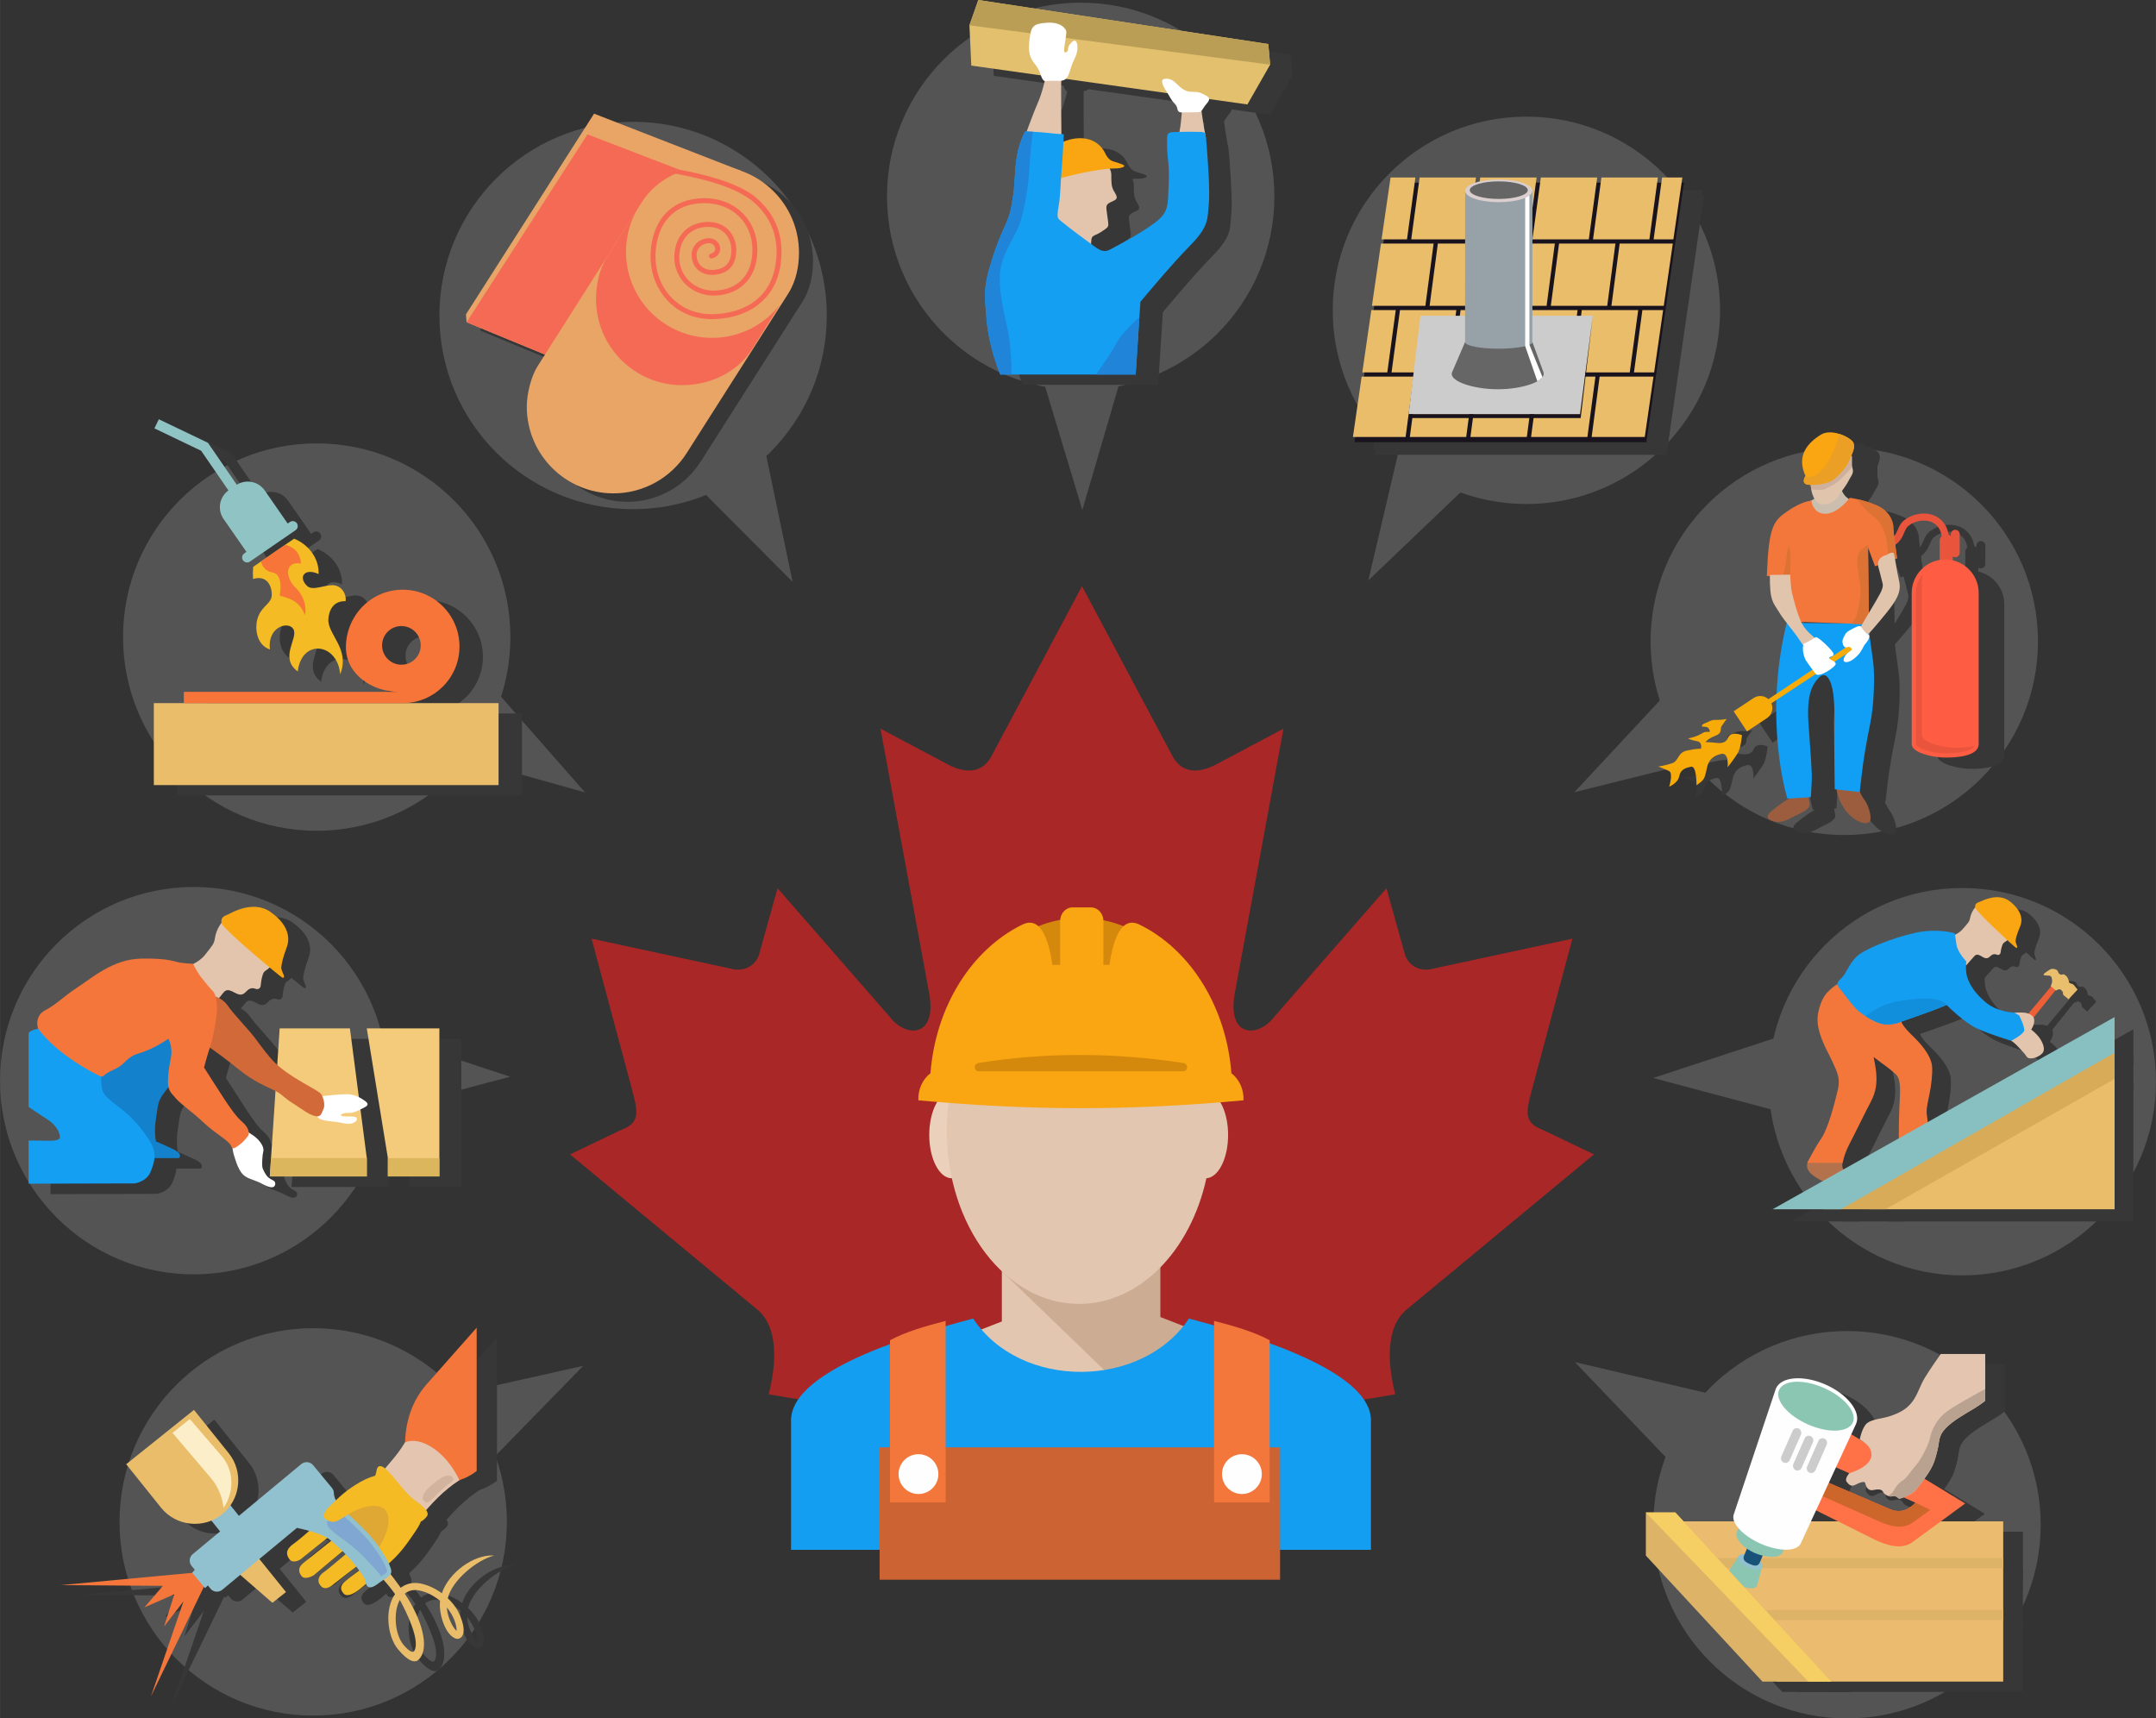 <?xml version="1.0" encoding="UTF-8"?>
<!DOCTYPE svg PUBLIC "-//W3C//DTD SVG 1.1//EN" "http://www.w3.org/Graphics/SVG/1.1/DTD/svg11.dtd">
<!-- Creator: CorelDRAW 2018 (64-Bit) -->
<svg xmlns="http://www.w3.org/2000/svg" xml:space="preserve" width="1798px" height="1433px" version="1.1" style="shape-rendering:geometricPrecision; text-rendering:geometricPrecision; image-rendering:optimizeQuality; fill-rule:evenodd; clip-rule:evenodd"
viewBox="0 0 510.25 406.68"
 xmlns:xlink="http://www.w3.org/1999/xlink">
 <rect x="0" y="0" width="510.25" height="406.68" fill="#333333" stroke="none"/>
 <defs>
  <style type="text/css">
   <![CDATA[
    .fil75 {fill:#FEFEFE}
    .fil46 {fill:#FEFEFE}
    .fil0 {fill:#A92726}
    .fil55 {fill:#118FDC}
    .fil59 {fill:#119FF5}
    .fil25 {fill:#1381CC}
    .fil54 {fill:#139EF1}
    .fil9 {fill:#149FF2}
    .fil44 {fill:#185278}
    .fil78 {fill:#19131D}
    .fil70 {fill:#19131D}
    .fil10 {fill:#2084D9}
    .fil2 {fill:#373737}
    .fil11 {fill:#373737}
    .fil1 {fill:#545454}
    .fil77 {fill:#656565}
    .fil73 {fill:#666666}
    .fil34 {fill:#80A7D2}
    .fil57 {fill:#88C0C1}
    .fil42 {fill:#8BC6B2}
    .fil45 {fill:#8BC6B2}
    .fil19 {fill:#90C3C4}
    .fil33 {fill:#91C1CF}
    .fil43 {fill:#91C1CF}
    .fil74 {fill:#97A2A8}
    .fil58 {fill:#9C5D3E}
    .fil52 {fill:#B3724C}
    .fil48 {fill:#B9A290}
    .fil4 {fill:#BA9E55}
    .fil60 {fill:#CBBEAE}
    .fil82 {fill:#CC6333}
    .fil80 {fill:#CCAC93}
    .fil72 {fill:#CCCCCC}
    .fil47 {fill:#CCCCCC}
    .fil41 {fill:#CD662B}
    .fil62 {fill:#CDB09E}
    .fil27 {fill:#D26939}
    .fil36 {fill:#D2B39E}
    .fil83 {fill:#D4880C}
    .fil56 {fill:#D8AB58}
    .fil76 {fill:#DACECE}
    .fil22 {fill:#DBB65D}
    .fil24 {fill:#DBB65D}
    .fil68 {fill:#DC7234}
    .fil38 {fill:#DDB367}
    .fil39 {fill:#DDB367}
    .fil32 {fill:#DFA834}
    .fil61 {fill:#E0C4AC}
    .fil79 {fill:#E2C6B0}
    .fil3 {fill:#E3C06E}
    .fil5 {fill:#E3C5AD}
    .fil7 {fill:#E3C5AD}
    .fil30 {fill:#E4C5B0}
    .fil67 {fill:#E9543C}
    .fil65 {fill:#E9543C}
    .fil13 {fill:#E9A566}
    .fil51 {fill:#E9BF6D}
    .fil17 {fill:#EABD6A}
    .fil71 {fill:#EABD6A}
    .fil63 {fill:#EB9F25}
    .fil37 {fill:#EBBB6F}
    .fil81 {fill:#EBD0BB}
    .fil50 {fill:#ED5F37}
    .fil53 {fill:#F3773B}
    .fil28 {fill:#F4763B}
    .fil20 {fill:#F4BB24}
    .fil31 {fill:#F4BB24}
    .fil21 {fill:#F4CB7B}
    .fil23 {fill:#F4CB7B}
    .fil14 {fill:#F56A55}
    .fil15 {fill:#F56A55}
    .fil49 {fill:#F5CF64}
    .fil18 {fill:#F77539}
    .fil69 {fill:#F7AB08}
    .fil8 {fill:#FAA612}
    .fil35 {fill:#FCEEC9}
    .fil66 {fill:#FE5C43}
    .fil40 {fill:#FF7147}
    .fil6 {fill:white}
    .fil26 {fill:white}
    .fil12 {fill:#373737;fill-rule:nonzero}
    .fil64 {fill:#E9543C;fill-rule:nonzero}
    .fil29 {fill:#EABD6A;fill-rule:nonzero}
    .fil16 {fill:#F56A55;fill-rule:nonzero}
   ]]>
  </style>
 </defs>
 <g id="Слой_x0020_1">
  <path class="fil0" d="M256.07 138.73l-21.46 40.28c-2.38,4.37 -6.69,3.98 -10.96,1.54l-15.27 -8.11 11.39 61.9c2.36,11.33 -5.3,11.33 -9.09,6.43l-26.66 -30.56 -4.34 15.52c-0.51,2.03 -2.66,4.17 -5.97,3.67l-33.71 -7.26 8.84 32.98c1.91,7.31 3.4,10.35 -1.88,12.3l-12.06 5.78 44.14 36.56c5.59,4.43 4.5,13.91 2.87,20.21 24.78,4.36 49.5,6.75 74.16,6.75 24.65,0 49.37,-2.39 74.15,-6.75 -1.63,-6.3 -2.71,-15.78 2.87,-20.21l44.14 -36.56 -12.05 -5.78c-5.28,-1.95 -3.79,-4.99 -1.88,-12.3l8.84 -32.98 -33.72 7.26c-3.3,0.5 -5.45,-1.64 -5.97,-3.67l-4.33 -15.52 -26.66 30.56c-3.79,4.9 -11.46,4.9 -9.1,-6.43l11.4 -61.9 -15.27 8.11c-4.28,2.44 -8.58,2.83 -10.97,-1.54l-21.45 -40.28z"/>
  <circle class="fil1" cx="255.76" cy="46.47" r="45.84"/>
  <polygon class="fil1" points="256.15,120.69 245.06,83.89 266.99,83.66 "/>
  <circle class="fil1" cx="361.25" cy="73.44" r="45.84"/>
  <polygon class="fil1" points="323.83,137.37 332.62,99.95 351.73,110.71 "/>
  <circle class="fil1" cx="436.48" cy="151.78" r="45.84"/>
  <polygon class="fil1" points="372.61,187.48 398.8,159.35 410.06,178.16 "/>
  <circle class="fil1" cx="464.41" cy="255.99" r="45.84"/>
  <polygon class="fil1" points="391.24,255.11 427.77,243.14 428.52,265.05 "/>
  <circle class="fil1" cx="437.13" cy="360.84" r="45.84"/>
  <polygon class="fil1" points="372.72,322.35 410.15,331.14 399.39,350.25 "/>
  <circle class="fil1" cx="74.12" cy="360.17" r="45.84"/>
  <polygon class="fil1" points="138.03,323.23 111.18,350.75 100.37,331.67 "/>
  <circle class="fil1" cx="45.84" cy="255.75" r="45.84"/>
  <polygon class="fil1" points="120.73,254.81 83.58,264.67 84.07,242.75 "/>
  <circle class="fil1" cx="74.95" cy="150.77" r="45.84"/>
  <polygon class="fil1" points="138.45,187.53 101.44,177.15 113,158.52 "/>
  <circle class="fil1" cx="149.83" cy="74.66" r="45.84"/>
  <polygon class="fil1" points="187.58,137.71 160.46,110.47 179.69,99.94 "/>
  <path class="fil2" d="M235.19 17.96l-0.44 -9.53 2.11 -5.99 68.62 10.42 0.44 4.88 -5.37 9.42 -9.07 -1.27c0.01,0.58 -0.78,1.21 -1.19,1.88 -0.25,0.41 -0.43,0.68 -0.61,0.87 0.15,1.47 0.59,4.03 0.85,5.5 0.18,0.42 0.25,1.2 0.37,2.67 0.27,3.55 0.83,10.81 0.49,14.13 -0.33,3.33 0.06,5.1 -4.49,9.7 -4.54,4.6 -11.69,13.25 -11.69,13.25l-1.11 17.18 -9.39 0 -19.97 0 -2.68 0c0,0 -2.61,-6.04 -3.22,-12.74 -0.61,-6.71 -0.72,-8.26 1.39,-14.91 2.11,-6.66 3.82,-8.43 4.43,-12.09 0.61,-3.66 0.61,-3.55 0.84,-6.98 0.22,-3.44 0.38,-6.77 2.44,-10.81l0 0 0 0 0 0 0.01 0 0 0 0.01 0 0 0 0.01 0 0.01 0 0.01 0 0.01 0 0.02 0 0.01 0 0.01 0 0.02 0 0.01 0 0.02 0 0.02 0 0.02 0 0.02 0 0.02 0.01 0.02 0 0.02 0 0.03 0 0.02 0 0.03 0 0.01 0c0.77,-2.09 1.87,-5.04 2.58,-6.61 0.78,-1.75 1.39,-4.03 1.7,-5.34 -0.05,0 -0.09,0 -0.12,-0.01 -0.41,-0.28 -0.59,-0.74 -0.79,-1.31l-16.48 -2.32zm49.26 15.7c0.03,-0.23 0.08,-0.48 0.13,-0.73 0.17,-0.89 0.33,-2.51 0.44,-3.89l-0.11 0.01c-1.33,-0.11 -0.55,-1.06 -1.55,-2.05 -0.87,-0.87 -1.02,-1.4 -1.7,-2.5l-24.1 -3.39c-0.31,0.26 -0.67,0.39 -1.08,0.44 -0.06,2.74 0,9.61 0.03,12.63 0.39,0.02 0.57,0.02 0.57,0.02 0,0 -0.02,0.7 -0.08,1.78 0.92,-0.38 1.93,-0.67 2.96,-0.78 4.22,-0.44 6.21,2 6.88,3.44 0.66,1.44 1.44,1.83 1.94,1.99 0.5,0.17 2.16,0.61 2.55,0.94 0.39,0.34 -0.72,0.73 -2.05,0.73 -0.41,0 -0.83,0.01 -1.32,0.05 0.22,0.45 0.38,0.94 0.38,1.44 0,1.83 0,2.66 0.49,3.66 0.5,1 1.44,1.89 0.06,2.49 -1.39,0.61 -1.66,0.89 -1.72,1.5 -0.05,0.61 0.39,2.99 0.44,3.88 0.06,0.89 -0.16,1 -1.77,2.05 -1.61,1.06 -2.22,0.56 -2.27,2.28 -0.01,0.17 -0.02,0.34 -0.03,0.52 1.7,1.28 2.81,2.13 4.3,1.42 1.71,-0.84 8.09,-4.27 11.08,-6.66 3,-2.38 2.77,-3.82 3,-8.75 0.22,-4.94 -0.39,-6.27 -0.39,-9.04 0,-2.77 -0.22,-3.38 1.49,-3.44 0.47,-0.01 0.94,-0.03 1.43,-0.04z"/>
  <g id="_2601123155792">
   <polygon class="fil3" points="229.87,15.52 229.43,5.99 231.53,0 300.16,10.42 300.6,15.3 295.22,24.72 "/>
   <polygon class="fil4" points="229.43,5.99 231.53,0 300.16,10.42 300.6,15.3 "/>
   <path class="fil5" d="M247.49 18.13c0,0 -0.77,3.77 -1.94,6.37 -1.16,2.61 -3.43,8.98 -3.43,8.98l9.09 -0.28c0,0 -0.17,-14.13 0,-15.18 0.17,-1.06 0.17,-1.06 0.17,-1.06l-3.89 1.17z"/>
   <path class="fil5" d="M279.87 24.22c0,0 -0.28,4.55 -0.61,6.27 -0.34,1.72 -0.45,3.1 -0.45,3.1l6.6 -0.77c0,0 -1.11,-5.99 -1.11,-7.43 0,-1.44 0,-1.44 0,-1.44l-4.43 0.27z"/>
   <path class="fil6" d="M247.13 19.15c0.34,0.06 1.75,-0.08 2.8,-0.03 1.06,0.06 2,0.06 2.61,-0.77 0.61,-0.83 0.94,-2.83 1.61,-4.1 0.66,-1.28 0.94,-2.39 0.83,-3.44 -0.11,-1.05 -0.56,-1.61 -1.33,-0.83 -0.78,0.77 -0.89,1.22 -0.89,1.77 0,0.56 -1.16,1.39 -0.89,-0.44 0.28,-1.83 0.5,-3.22 0.5,-3.77 0,-0.56 -1.11,-2.38 -4.54,-2.16 -3.44,0.22 -3.77,0.88 -4.16,3.82 -0.39,2.94 -0.07,4.37 1.36,6.1 1.43,1.73 1.19,3.21 2.1,3.85z"/>
   <path class="fil6" d="M279.59 26.61c0,0 3.1,-0.06 3.82,-0.06 0.72,0 0.95,-0.22 1.56,-1.22 0.61,-1 2.05,-1.88 0.49,-2.71 -1.55,-0.84 -1.99,-0.89 -3.43,-0.89 -1.44,0 -2.5,-0.83 -3.6,-1.94 -1.11,-1.11 -2,-1.28 -2.89,-1.11 -0.88,0.17 -0.55,1.33 0.45,2.83 0.99,1.49 1.05,2.05 2.05,3.05 0.99,0.99 0.22,1.94 1.55,2.05z"/>
   <path class="fil7" d="M260.96 37.81c0,0 2.05,1.71 2.05,3.54 0,1.83 0,2.66 0.5,3.66 0.5,1 1.44,1.89 0.06,2.5 -1.39,0.61 -1.67,0.88 -1.72,1.49 -0.06,0.61 0.39,3 0.44,3.88 0.06,0.89 -0.16,1 -1.77,2.05 -1.61,1.06 -2.22,0.56 -2.27,2.28 -0.06,1.71 -0.39,4.15 -0.39,4.15 0,0 -11.25,-4.87 -11.31,-6.04 -0.05,-1.16 2.11,-14.19 2.66,-14.8 0.56,-0.61 9.2,-4.6 11.75,-2.71z"/>
   <path class="fil8" d="M250.04 42.41c0,0 4.66,-1.28 7.82,-1.83 3.16,-0.56 4.77,-0.72 6.1,-0.72 1.33,0 2.43,-0.39 2.05,-0.72 -0.39,-0.34 -2.05,-0.78 -2.55,-0.95 -0.5,-0.16 -1.28,-0.55 -1.94,-1.99 -0.67,-1.44 -2.66,-3.88 -6.88,-3.44 -4.21,0.44 -7.81,3.88 -7.81,3.88l-1 4.99 4.21 0.78z"/>
   <path class="fil9" d="M242.61 31.1c0,0 3.44,0.11 5.77,0.39 2.33,0.27 3.38,0.27 3.38,0.27 0,0 -0.17,4.44 -0.5,8.26 -0.33,3.83 -0.27,6.16 -0.66,8.37 -0.39,2.22 -0.45,3 0,3.49 0.44,0.5 4.54,3.61 6.76,5.22 2.22,1.6 3.44,2.88 5.15,2.05 1.72,-0.84 8.1,-4.27 11.09,-6.66 2.99,-2.38 2.77,-3.82 2.99,-8.75 0.23,-4.94 -0.38,-6.27 -0.38,-9.04 0,-2.77 -0.23,-3.38 1.49,-3.44 1.72,-0.05 3.49,-0.11 5.55,-0.05 2.05,0.05 2.05,-0.39 2.32,3.16 0.28,3.55 0.84,10.81 0.5,14.13 -0.33,3.33 0.06,5.1 -4.49,9.7 -4.54,4.6 -11.69,13.25 -11.69,13.25l-1.11 17.19 -32.04 0c0,0 -2.61,-6.05 -3.22,-12.75 -0.61,-6.71 -0.72,-8.26 1.39,-14.91 2.11,-6.66 3.82,-8.43 4.43,-12.09 0.61,-3.66 0.61,-3.55 0.83,-6.98 0.23,-3.44 0.39,-6.76 2.44,-10.81z"/>
   <path class="fil10" d="M242.61 31.1c0,0 0.78,0.02 1.85,0.08 -0.3,2.12 -0.62,4.79 -0.79,8.18 -0.23,4.21 -1.11,9.75 -2.22,13.19 -1.11,3.44 -3.55,6.1 -4.55,10.53 -0.99,4.44 0.78,11.2 1.67,15.3 0.59,2.76 0.79,7.46 0.85,10.26l-2.68 0c0,0 -2.61,-6.05 -3.22,-12.75 -0.61,-6.71 -0.72,-8.26 1.39,-14.91 2.11,-6.66 3.82,-8.43 4.43,-12.09 0.61,-3.66 0.61,-3.55 0.83,-6.98 0.23,-3.44 0.39,-6.76 2.44,-10.81zm27.05 43.87l-0.88 13.67 -9.39 0c1.38,-2.04 3.84,-5.4 4.78,-7.38 0.74,-1.53 3.45,-4.32 5.49,-6.29z"/>
  </g>
  <g id="_2601123158512">
   <polygon class="fil11" points="113.6,76.4 143.92,28.89 178.69,42.41 136.94,87.82 113.75,78.25 "/>
   <polygon class="fil11" points="137.89,88.22 113.75,78.25 142.35,33.8 170.03,44.43 "/>
   <path class="fil11" d="M171.9 41.26c11.33,0 20.51,9.18 20.51,20.51 0,3.11 -0.62,6.68 -2.52,9.67l-24.04 37.76c-3.72,5.84 -10.19,9.56 -17.34,9.56 -11.33,0 -20.51,-9.19 -20.51,-20.51 0,-2.94 0.94,-7.06 2.56,-9.61l24.69 -38.84c3.42,-5.38 9.79,-8.54 16.65,-8.54z"/>
   <path class="fil11" d="M187.89 74.11l-6.5 10.4c-3.39,5.42 -9.77,8.64 -16.65,8.64 -11.24,0 -20.35,-9.11 -20.35,-20.36 0,-3.66 0.82,-7.17 2.65,-10.06l7.02 -11.06c-1.64,2.93 -2.58,6.32 -2.58,9.93 0,11.24 9.11,20.35 20.36,20.35 6.52,0 12.33,-3.07 16.05,-7.84z"/>
   <path class="fil12" d="M171.85 63.16c-0.31,0.08 -0.63,-0.11 -0.71,-0.42 -0.09,-0.31 0.1,-0.63 0.41,-0.71 0.55,-0.15 0.86,-0.44 0.98,-0.78 0.06,-0.18 0.07,-0.37 0.04,-0.56 -0.03,-0.19 -0.11,-0.39 -0.23,-0.56 -0.26,-0.35 -0.71,-0.6 -1.29,-0.58l-0.14 0.01c-0.78,0.05 -1.48,0.38 -1.98,0.89 -0.49,0.5 -0.78,1.19 -0.75,2l0.01 0.27c0.12,1.12 0.62,1.95 1.34,2.47 0.72,0.53 1.67,0.76 2.66,0.69l0.18 -0.02c1.25,-0.13 2.24,-0.52 2.92,-1.23 0.68,-0.71 1.08,-1.78 1.12,-3.27l0 -0.07c0.02,-1.23 -0.34,-2.61 -1.18,-3.69 -0.84,-1.07 -2.16,-1.85 -4.06,-1.9l-0.09 -0.01c-2.09,-0.03 -3.78,0.64 -4.97,1.81 -1.25,1.23 -1.96,3.01 -2.03,5.08 0,0.22 0,0.44 0.01,0.65 0.09,2.16 1.02,4.02 2.43,5.34 1.43,1.33 3.35,2.14 5.43,2.2 0.22,0.01 0.44,0.01 0.67,0 2.58,-0.12 4.88,-1.03 6.47,-2.79 1.45,-1.59 2.32,-3.89 2.31,-6.94l0 -0.1c-0.03,-3.03 -1.18,-5.75 -3.17,-7.71 -2,-1.97 -4.84,-3.17 -8.26,-3.16l-0.12 0c-3.51,0.04 -6.24,1.22 -8.13,3.22 -2.02,2.13 -3.13,5.21 -3.26,8.85 -0.02,0.42 -0.02,0.84 0,1.25 0.15,3.39 1.46,6.56 3.67,8.92 2.2,2.35 5.32,3.89 9.11,4.03 0.42,0.02 0.85,0.02 1.3,0 3.83,-0.18 7.83,-1.36 10.66,-4.17 2.28,-2.26 3.81,-5.57 3.91,-10.28 0.11,-4.94 -1.92,-9.18 -5.81,-12.4 -5.53,-4.26 -15.09,-5.76 -18.81,-6.55 0.59,-0.23 1.01,-0.59 1.59,-0.79 6.33,1.12 14.12,3.27 17.96,6.44 4.18,3.45 6.36,8.01 6.24,13.32 -0.11,5.05 -1.78,8.63 -4.25,11.09 -3.07,3.04 -7.36,4.32 -11.44,4.51 -0.47,0.02 -0.94,0.02 -1.4,0 -4.11,-0.15 -7.51,-1.83 -9.91,-4.4 -2.41,-2.56 -3.82,-6 -3.99,-9.67 -0.02,-0.44 -0.02,-0.89 0,-1.34 0.14,-3.92 1.36,-7.27 3.58,-9.61 2.11,-2.23 5.12,-3.55 8.97,-3.59l0.13 0c3.74,-0.01 6.87,1.32 9.08,3.49 2.2,2.18 3.48,5.2 3.52,8.54l0 0.11c0.01,3.36 -0.98,5.93 -2.61,7.72 -1.81,2.01 -4.41,3.05 -7.29,3.18 -0.25,0.01 -0.5,0.01 -0.75,0 -2.37,-0.07 -4.57,-0.99 -6.19,-2.52 -1.64,-1.53 -2.7,-3.66 -2.81,-6.14 -0.01,-0.24 -0.01,-0.48 -0.01,-0.73 0.08,-2.38 0.92,-4.44 2.38,-5.88 1.41,-1.38 3.39,-2.19 5.8,-2.14l0.11 0c2.3,0.07 3.91,1.03 4.95,2.35 1.02,1.31 1.46,2.96 1.43,4.43l0 0.08c-0.05,1.81 -0.56,3.13 -1.45,4.06 -0.88,0.91 -2.12,1.41 -3.63,1.57 -0.07,0.01 -0.16,0.02 -0.22,0.02 -1.27,0.1 -2.49,-0.21 -3.45,-0.91 -0.96,-0.71 -1.64,-1.81 -1.8,-3.3 0,-0.1 -0.02,-0.24 -0.02,-0.35 -0.04,-1.14 0.38,-2.12 1.09,-2.85 0.69,-0.71 1.66,-1.16 2.73,-1.24l0.19 -0.01c1.01,-0.03 1.8,0.42 2.26,1.07 0.23,0.32 0.38,0.68 0.45,1.05 0.06,0.38 0.03,0.77 -0.1,1.14 -0.24,0.68 -0.81,1.26 -1.78,1.52z"/>
  </g>
  <g id="_2601123161168">
   <polygon class="fil13" points="110.27,74.4 140.59,26.9 175.36,40.42 133.62,85.83 110.42,76.26 "/>
   <polygon class="fil14" points="134.57,86.22 110.42,76.26 139.03,31.8 166.71,42.44 "/>
   <path class="fil13" d="M168.58 39.27c11.32,0 20.51,9.18 20.51,20.51 0,3.1 -0.62,6.67 -2.52,9.66l-24.04 37.76c-3.72,5.85 -10.19,9.56 -17.35,9.56 -11.32,0 -20.51,-9.18 -20.51,-20.51 0,-2.94 0.95,-7.06 2.57,-9.61l24.68 -38.83c3.42,-5.38 9.8,-8.54 16.66,-8.54z"/>
   <path class="fil15" d="M184.57 72.12l-6.51 10.4c-3.39,5.42 -9.76,8.63 -16.64,8.63 -11.25,0 -20.36,-9.11 -20.36,-20.35 0,-3.66 0.83,-7.18 2.66,-10.06l7.02 -11.07c-1.65,2.94 -2.59,6.33 -2.59,9.93 0,11.24 9.12,20.36 20.36,20.36 6.52,0 12.33,-3.07 16.06,-7.84z"/>
   <path class="fil16" d="M168.52 61.16c-0.31,0.09 -0.63,-0.1 -0.71,-0.41 -0.08,-0.32 0.1,-0.64 0.42,-0.72 0.54,-0.14 0.85,-0.44 0.97,-0.77 0.06,-0.18 0.08,-0.37 0.05,-0.56 -0.04,-0.2 -0.12,-0.39 -0.24,-0.56 -0.26,-0.36 -0.7,-0.61 -1.28,-0.59l-0.14 0.01c-0.78,0.06 -1.48,0.38 -1.98,0.89 -0.49,0.51 -0.79,1.2 -0.76,2l0.02 0.27c0.12,1.13 0.62,1.95 1.33,2.47 0.72,0.53 1.67,0.76 2.66,0.69l0.19 -0.02c1.24,-0.13 2.23,-0.52 2.91,-1.22 0.69,-0.71 1.08,-1.78 1.13,-3.28l0 -0.07c0.02,-1.23 -0.35,-2.6 -1.19,-3.68 -0.83,-1.07 -2.15,-1.85 -4.06,-1.91l-0.09 0c-2.08,-0.04 -3.77,0.64 -4.96,1.81 -1.25,1.22 -1.97,3 -2.03,5.08 -0.01,0.21 -0.01,0.43 0,0.65 0.1,2.16 1.02,4.01 2.44,5.34 1.42,1.33 3.34,2.13 5.43,2.2 0.21,0 0.44,0 0.66,-0.01 2.58,-0.11 4.89,-1.03 6.48,-2.78 1.44,-1.6 2.31,-3.89 2.3,-6.94l0 -0.1c-0.03,-3.03 -1.18,-5.76 -3.17,-7.72 -1.99,-1.96 -4.84,-3.17 -8.26,-3.16l-0.12 0c-3.51,0.04 -6.23,1.22 -8.13,3.23 -2.02,2.13 -3.12,5.21 -3.26,8.85 -0.02,0.41 -0.01,0.83 0,1.24 0.16,3.39 1.46,6.57 3.67,8.92 2.21,2.35 5.32,3.9 9.11,4.04 0.42,0.01 0.86,0.01 1.3,-0.01 3.83,-0.17 7.84,-1.36 10.67,-4.17 2.27,-2.25 3.8,-5.57 3.9,-10.28 0.11,-4.94 -1.92,-9.18 -5.81,-12.39 -5.53,-4.26 -15.09,-5.77 -18.8,-6.55 0.59,-0.23 1.01,-0.6 1.58,-0.8 6.33,1.13 14.12,3.28 17.96,6.44 4.18,3.45 6.36,8.01 6.24,13.33 -0.11,5.05 -1.77,8.63 -4.25,11.08 -3.06,3.05 -7.35,4.33 -11.44,4.51 -0.47,0.02 -0.94,0.02 -1.39,0.01 -4.12,-0.16 -7.51,-1.84 -9.92,-4.41 -2.4,-2.56 -3.82,-6 -3.98,-9.67 -0.02,-0.44 -0.02,-0.88 -0.01,-1.33 0.15,-3.93 1.36,-7.27 3.58,-9.62 2.11,-2.23 5.12,-3.54 8.97,-3.59l0.13 0c3.75,-0.01 6.87,1.32 9.08,3.5 2.21,2.17 3.48,5.19 3.52,8.54l0 0.1c0.01,3.37 -0.98,5.93 -2.61,7.73 -1.81,2 -4.4,3.04 -7.29,3.17 -0.25,0.01 -0.5,0.01 -0.75,0.01 -2.37,-0.08 -4.56,-1 -6.19,-2.52 -1.63,-1.53 -2.7,-3.66 -2.81,-6.14 -0.01,-0.24 -0.01,-0.49 0,-0.74 0.07,-2.38 0.91,-4.44 2.38,-5.88 1.4,-1.38 3.38,-2.18 5.79,-2.14l0.11 0c2.31,0.07 3.92,1.04 4.95,2.36 1.02,1.3 1.46,2.96 1.44,4.42l-0.01 0.08c-0.05,1.81 -0.56,3.14 -1.45,4.06 -0.88,0.92 -2.11,1.41 -3.63,1.58 -0.06,0.01 -0.15,0.02 -0.22,0.02 -1.26,0.09 -2.49,-0.21 -3.44,-0.91 -0.97,-0.71 -1.65,-1.81 -1.8,-3.3 0,-0.1 -0.02,-0.25 -0.03,-0.35 -0.03,-1.14 0.39,-2.13 1.09,-2.85 0.7,-0.72 1.66,-1.17 2.73,-1.25l0.19 -0.01c1.01,-0.03 1.8,0.43 2.27,1.07 0.23,0.32 0.38,0.68 0.44,1.05 0.06,0.38 0.04,0.78 -0.09,1.15 -0.24,0.67 -0.82,1.26 -1.79,1.51z"/>
  </g>
  <g id="_2601123162576">
   <rect class="fil11" x="41.94" y="168.84" width="81.59" height="19.4"/>
   <path class="fil11" d="M49.04 166.18l50.91 0c-6.36,0 -12.66,-4.23 -12.55,-10.74 0.13,-7.42 6.02,-13.44 13.44,-13.44 7.43,0 13.45,6.02 13.45,13.44 0,7.43 -6.02,13.4 -13.45,13.4 -17.24,0 -34.54,0 -51.8,0l0 -2.66zm51.5 -15.58c2.52,0 4.57,2.05 4.57,4.57 0,2.53 -2.05,4.58 -4.57,4.58 -2.53,0 -4.58,-2.05 -4.58,-4.58 0,-2.52 2.05,-4.57 4.58,-4.57z"/>
   <path class="fil11" d="M63.34 133.41l0.53 -0.36 -5.44 -7.83c-1.51,-2.17 -0.97,-5.18 1.18,-6.71l-6.47 -9.39 -11.06 -5.3 1.04 -2.16 11.63 5.58 6.83 9.92c2.19,-1.39 5.11,-0.8 6.6,1.34l5.44 7.84 0.54 -0.37c0.53,-0.37 1.27,-0.23 1.63,0.3l0 0c0.37,0.53 0.23,1.27 -0.3,1.64l-10.81 7.44c-0.54,0.36 -1.27,0.23 -1.64,-0.3l0 0c-0.36,-0.54 -0.23,-1.27 0.3,-1.64z"/>
   <path class="fil11" d="M86.05 162.02c2.43,-6.05 -3.07,-9.43 -2.8,-13.09 0.16,-2.11 1.2,-4.32 4.07,-4.21 0.23,-0.95 -0.33,-3.23 -2.45,-3.72 -1.94,-0.46 -5.23,1.44 -6.62,0.14 -2.2,-2.04 -0.74,-4.41 2.7,-2.85 0.12,-3.93 -2.6,-7.08 -5.81,-8.37l-9.69 6.66c-0.08,0.87 -0.09,1.83 -0.02,2.87 3.13,-0.94 4.46,1.42 4.42,3.83 -0.03,1.89 -2.14,2.55 -3.11,4.82 -1.18,2.78 -0.5,7.02 2.68,8.04 -0.64,-5.36 4.3,-6.79 5.52,-4.87 1.35,2.14 -3.46,6.78 1.07,10.08 0.91,-7.87 9.47,-6.74 10.04,0.67z"/>
   <path class="fil11" d="M73.03 131.37c2.28,0.6 3.55,2.05 3.76,4.43 -3.88,-0.66 -3.81,3.31 -1.32,5.7 2.13,2.06 2.62,4.67 2.26,6.6 -1.4,-3.73 -3.91,-4.03 -6.04,-4.71 0.44,-1.65 0.5,-5.11 -1.59,-5.45 -1.54,-0.25 -2.58,-1.36 -2.77,-2.64 1.9,-1.31 3.8,-2.62 5.7,-3.93z"/>
  </g>
  <g id="_2601123166160">
   <rect class="fil17" x="36.4" y="166.4" width="81.59" height="19.4"/>
   <path class="fil18" d="M43.5 163.74l50.91 0c-6.37,0 -12.66,-4.23 -12.55,-10.74 0.12,-7.42 6.02,-13.44 13.44,-13.44 7.42,0 13.44,6.02 13.44,13.44 0,7.43 -6.02,13.4 -13.44,13.4 -17.24,0 -34.54,0 -51.8,0l0 -2.66zm51.49 -15.58c2.53,0 4.58,2.05 4.58,4.57 0,2.53 -2.05,4.58 -4.58,4.58 -2.52,0 -4.57,-2.05 -4.57,-4.58 0,-2.52 2.05,-4.57 4.57,-4.57z"/>
   <path class="fil19" d="M57.8 130.97l0.52 -0.36 -5.44 -7.83c-1.5,-2.17 -0.96,-5.18 1.18,-6.71l-6.46 -9.39 -11.06 -5.3 1.04 -2.16 11.63 5.58 6.83 9.92c2.18,-1.39 5.11,-0.8 6.6,1.34l5.44 7.84 0.54 -0.37c0.53,-0.37 1.26,-0.23 1.63,0.3l0 0c0.37,0.54 0.23,1.27 -0.3,1.64l-10.82 7.44c-0.53,0.36 -1.26,0.23 -1.63,-0.3l0 0c-0.37,-0.54 -0.23,-1.27 0.3,-1.64z"/>
   <path class="fil20" d="M80.5 159.58c2.44,-6.05 -3.06,-9.43 -2.79,-13.09 0.15,-2.11 1.2,-4.32 4.07,-4.21 0.22,-0.94 -0.33,-3.23 -2.45,-3.72 -1.95,-0.46 -5.23,1.44 -6.62,0.14 -2.2,-2.04 -0.74,-4.41 2.69,-2.85 0.13,-3.93 -2.6,-7.08 -5.8,-8.37l-9.69 6.67c-0.08,0.86 -0.09,1.82 -0.03,2.87 3.13,-0.95 4.47,1.41 4.43,3.82 -0.04,1.89 -2.15,2.56 -3.11,4.82 -1.18,2.78 -0.5,7.02 2.67,8.04 -0.63,-5.36 4.31,-6.79 5.53,-4.86 1.35,2.13 -3.47,6.77 1.07,10.07 0.91,-7.87 9.46,-6.74 10.03,0.67z"/>
   <path class="fil18" d="M67.49 128.93c2.27,0.6 3.55,2.05 3.76,4.43 -3.88,-0.65 -3.81,3.31 -1.33,5.7 2.14,2.06 2.62,4.67 2.27,6.6 -1.41,-3.73 -3.92,-4.02 -6.04,-4.71 0.43,-1.64 0.5,-5.11 -1.59,-5.45 -1.54,-0.25 -2.58,-1.35 -2.78,-2.64 1.9,-1.31 3.81,-2.62 5.71,-3.93z"/>
  </g>
  <g id="_2601123167888">
   <polygon class="fil11" points="91.99,245.85 96.97,276.55 96.97,280.88 109.17,280.88 109.17,245.85 "/>
   <polygon class="fil11" points="96.97,276.55 96.97,280.88 109.17,280.88 109.17,276.55 "/>
   <polygon class="fil11" points="71.37,245.85 87.99,245.85 91.99,276.55 91.99,280.88 69.04,280.88 "/>
   <polygon class="fil11" points="91.99,276.55 91.99,280.88 69.04,280.88 69.32,276.55 "/>
   <path class="fil11" d="M49.42 231.21c0,0 2.77,-0.77 4.38,-2.88 1.6,-2.11 2.05,-2.38 2.27,-3.93 0.22,-1.56 1.55,-4.94 4.27,-5.1 2.71,-0.17 9.86,4.1 10.03,5.54 0.17,1.44 1.22,3.55 -0.39,5.54 -1.61,2 -2.22,1.55 -2.6,2.72 -0.39,1.16 -0.45,2.22 -0.5,2.66 -0.06,0.44 -0.45,1 -1.22,0.72 -0.78,-0.28 -1.39,-0.17 -2.05,0.5 -0.67,0.66 -1.22,1.27 -2.61,0.55 -1.38,-0.72 -2.11,-1.11 -2.88,-0.22 -0.78,0.89 -2.61,3.27 -2.61,3.27 0,0 -6.32,-4.54 -6.09,-9.37z"/>
   <path class="fil11" d="M57.62 220.96c-0.32,-1.39 0.67,-1.72 1.44,-2.05 0.78,-0.33 5.99,-3.55 10.15,-0.61 4.15,2.94 4.71,6.04 3.82,8.37 -0.89,2.33 -1.33,4.27 -1.27,4.99 0.05,0.72 1.27,2.49 0.22,2.16 -0.38,-0.12 -14.04,-11.47 -14.36,-12.86z"/>
   <path class="fil11" d="M40.55 276.55l6.98 0c0,0 1.22,-0.94 -1.66,-2.27 -2.88,-1.33 -3.77,-1.66 -3.77,-1.66 0,0 -0.55,-2 0,-5.54 0.55,-3.55 0.44,-3.99 2,-6.1 1.55,-2.11 4.43,-5.21 4.87,-5.99 0.45,-0.77 -0.11,-15.07 -0.11,-15.07 0,0 -24.83,9.97 -25.83,11.97 -1,1.99 -0.66,9.98 1.44,13.08 2.11,3.1 10.98,11.58 10.98,11.58l5.1 0z"/>
   <path class="fil11" d="M14.38 245.85c0,0 -2.44,0.5 -2.44,1.27 0,0.78 0,0.78 0,0.78l0 16.52c0,0 2.22,1.55 4.33,2.88 2.11,1.33 2.99,2.99 3.1,4.21 0.11,1.22 -2.99,0.89 -5.21,0.89 -2.22,0 -2.22,0 -2.22,0l0 10.2 25.12 -0.06c0,0 2.82,-0.39 3.77,-2.77 0.94,-2.38 1.66,-4.38 -0.34,-7.48 -1.99,-3.11 -3.82,-5.16 -6.82,-7.54 -2.99,-2.39 -4.1,-2.94 -4.43,-5.1 -0.33,-2.16 0.06,-6.15 0.06,-6.15l-12.37 -7.65 -2.55 0z"/>
   <path class="fil11" d="M82.01 261.81c0,0 3.66,-0.39 5.27,-0.39 1.61,0 2.99,0.72 3.82,1.28 0.83,0.55 1.83,1.16 0.17,1.94 -1.66,0.77 -2.11,1.21 -3.66,1.21 -1.55,0 -2.38,0.62 -1.22,0.78 1.17,0.17 3.27,-0.16 3.27,0.61 0,0.78 -1.33,1.44 -2.88,1.11 -1.55,-0.33 -2.49,-0.44 -3.71,-0.55 -1.22,-0.12 -2.39,-0.45 -2.72,-1 -0.33,-0.56 -1.05,-1.78 -0.78,-3.11 0.28,-1.33 2.44,-1.88 2.44,-1.88z"/>
   <path class="fil11" d="M62.83 269.79c0,0 2.22,1.16 3.27,2.22 1.06,1.05 1.61,2.22 1.39,2.99 -0.22,0.78 -0.33,3.05 -0.22,3.66 0.11,0.61 0.77,1.78 1.16,2.22 0.39,0.44 1,0.72 1.55,1.05 0.56,0.33 0.45,1.44 -0.36,1.52 -0.8,0.09 -2.16,-0.69 -2.57,-0.91 -0.42,-0.22 -1.22,-0.58 -2.36,-0.97 -1.14,-0.39 -2.11,-0.94 -2.8,-2.22 -0.69,-1.27 -0.89,-2.1 -1.22,-3.07 -0.33,-0.97 -0.55,-2.28 -0.53,-3.33 0.03,-1.05 2.69,-3.16 2.69,-3.16z"/>
   <path class="fil11" d="M56.2 238.32c0,0 1.81,0.54 2.92,2.2 1.11,1.67 5.04,5.77 6.48,7.71 1.45,1.94 3.16,4.32 4.72,5.82 1.55,1.5 3.71,2.99 6.37,4.54 2.66,1.56 4.05,2.22 4.49,2.83 0.44,0.61 1.05,2.5 0.55,3.49 -0.49,1 -0.49,2.05 -2.05,1.67 -1.55,-0.39 -2.99,-1.61 -5.26,-3.05 -2.28,-1.44 -2.5,-2.16 -4.38,-3.05 -1.89,-0.89 -4.94,-2.16 -8.15,-4.77 -3.22,-2.6 -6.26,-4.82 -8.04,-5.98 -1.77,-1.17 -0.39,-12.81 2.35,-11.41z"/>
   <path class="fil11" d="M14.16 245.85c0,0 -1,-2.89 1.78,-4.33 2.77,-1.44 4.21,-3.21 7.65,-5.43 3.43,-2.22 8.31,-6.65 15.07,-6.76 6.77,-0.11 7.65,0.77 9.43,1 1.77,0.22 2.77,0.22 2.77,0.22 0,0 0.83,1.77 1.94,3.21 1.11,1.44 1.99,2.5 2.71,3.22 0.73,0.72 1.11,2.6 1,4.71 -0.11,2.11 -0.94,6.6 -1.61,8.54 -0.66,1.94 -1.44,4.87 -1.44,4.87 0,0 3.11,4.88 4.66,7.26 1.55,2.39 3.1,4.55 4.38,5.6 1.27,1.06 1.94,2.61 1.39,3.33 -0.56,0.72 -1.34,1.66 -2.33,2.33 -1,0.66 -1.28,0.99 -1.78,-0.11 -0.5,-1.11 -3.6,-2.72 -6.48,-5.44 -2.88,-2.71 -5.16,-4.1 -6.6,-5.76 -1.44,-1.66 -1.94,-1.94 -1.72,-5.16 0.23,-3.21 0.78,-3.99 0.78,-5.76 0,-1.78 -0.72,-3.11 -0.72,-3.11 0,0 -3.55,2.5 -6.87,3.44 -3.33,0.94 -3.11,2.61 -6.05,3.88 -2.93,1.28 -2.27,1.94 -3.21,1.55 -0.94,-0.38 -10.15,-4.93 -14.75,-11.3z"/>
  </g>
  <g id="_2601123171056">
   <polygon class="fil21" points="86.8,243.38 91.79,274.08 91.79,278.41 103.98,278.41 103.98,243.38 "/>
   <polygon class="fil22" points="91.79,274.08 91.79,278.41 103.98,278.41 103.98,274.08 "/>
   <polygon class="fil23" points="66.18,243.38 82.81,243.38 86.8,274.08 86.8,278.41 63.85,278.41 "/>
   <polygon class="fil24" points="86.8,274.08 86.8,278.41 63.85,278.41 64.14,274.08 "/>
   <path class="fil7" d="M44.23 228.74c0,0 2.77,-0.77 4.38,-2.88 1.61,-2.11 2.05,-2.38 2.27,-3.94 0.22,-1.55 1.56,-4.93 4.27,-5.09 2.72,-0.17 9.87,4.1 10.03,5.54 0.17,1.44 1.22,3.55 -0.38,5.54 -1.61,2 -2.22,1.55 -2.61,2.72 -0.39,1.16 -0.44,2.21 -0.5,2.66 -0.05,0.44 -0.44,1 -1.22,0.72 -0.77,-0.28 -1.38,-0.17 -2.05,0.5 -0.66,0.66 -1.22,1.27 -2.6,0.55 -1.39,-0.72 -2.11,-1.11 -2.89,-0.22 -0.77,0.89 -2.6,3.27 -2.6,3.27 0,0 -6.32,-4.54 -6.1,-9.37z"/>
   <path class="fil8" d="M52.44 218.49c-0.32,-1.39 0.66,-1.72 1.44,-2.05 0.77,-0.33 5.98,-3.55 10.14,-0.61 4.16,2.94 4.71,6.04 3.83,8.37 -0.89,2.33 -1.34,4.27 -1.28,4.99 0.06,0.72 1.28,2.49 0.22,2.16 -0.38,-0.12 -14.03,-11.47 -14.35,-12.86z"/>
   <path class="fil25" d="M35.36 274.08l6.99 0c0,0 1.22,-0.94 -1.67,-2.27 -2.88,-1.33 -3.76,-1.66 -3.76,-1.66 0,0 -0.56,-2 0,-5.54 0.55,-3.55 0.44,-3.99 1.99,-6.1 1.55,-2.11 4.44,-5.21 4.88,-5.99 0.44,-0.77 -0.11,-15.08 -0.11,-15.08 0,0 -24.84,9.98 -25.83,11.98 -1,1.99 -0.67,9.98 1.44,13.08 2.1,3.1 10.97,11.58 10.97,11.58l5.1 0z"/>
   <path class="fil9" d="M9.2 243.38c0,0 -2.44,0.49 -2.44,1.27 0,0.78 0,0.78 0,0.78l0 16.52c0,0 2.22,1.55 4.32,2.88 2.11,1.33 3,2.99 3.11,4.21 0.11,1.22 -2.99,0.89 -5.21,0.89 -2.22,0 -2.22,0 -2.22,0l0 10.2 25.11 -0.06c0,0 2.83,-0.39 3.77,-2.77 0.94,-2.38 1.66,-4.38 -0.33,-7.48 -2,-3.11 -3.83,-5.16 -6.82,-7.54 -2.99,-2.39 -4.1,-2.94 -4.43,-5.1 -0.34,-2.16 0.05,-6.15 0.05,-6.15l-12.36 -7.65 -2.55 0z"/>
   <path class="fil26" d="M76.83 259.34c0,0 3.66,-0.39 5.26,-0.39 1.61,0 3,0.72 3.83,1.28 0.83,0.55 1.83,1.16 0.16,1.94 -1.66,0.77 -2.1,1.21 -3.65,1.21 -1.56,0 -2.39,0.61 -1.22,0.78 1.16,0.17 3.27,-0.17 3.27,0.61 0,0.78 -1.33,1.44 -2.89,1.11 -1.55,-0.33 -2.49,-0.44 -3.71,-0.56 -1.22,-0.11 -2.38,-0.44 -2.72,-0.99 -0.33,-0.56 -1.05,-1.78 -0.77,-3.11 0.28,-1.33 2.44,-1.88 2.44,-1.88z"/>
   <path class="fil26" d="M57.65 267.32c0,0 2.22,1.16 3.27,2.22 1.05,1.05 1.61,2.21 1.38,2.99 -0.22,0.78 -0.33,3.05 -0.22,3.66 0.11,0.61 0.78,1.78 1.17,2.22 0.38,0.44 0.99,0.72 1.55,1.05 0.55,0.33 0.44,1.44 -0.36,1.52 -0.8,0.09 -2.16,-0.69 -2.58,-0.91 -0.41,-0.22 -1.22,-0.58 -2.35,-0.97 -1.14,-0.39 -2.11,-0.94 -2.8,-2.22 -0.7,-1.27 -0.89,-2.1 -1.22,-3.07 -0.34,-0.97 -0.56,-2.28 -0.53,-3.33 0.03,-1.05 2.69,-3.16 2.69,-3.16z"/>
   <path class="fil27" d="M51.02 235.85c0,0 1.8,0.54 2.91,2.2 1.11,1.67 5.05,5.77 6.49,7.71 1.44,1.94 3.16,4.32 4.71,5.82 1.55,1.49 3.71,2.99 6.38,4.54 2.66,1.56 4.04,2.22 4.49,2.83 0.44,0.61 1.05,2.5 0.55,3.49 -0.5,1 -0.5,2.05 -2.05,1.67 -1.55,-0.39 -2.99,-1.61 -5.27,-3.05 -2.27,-1.44 -2.49,-2.16 -4.38,-3.05 -1.88,-0.89 -4.93,-2.16 -8.15,-4.77 -3.21,-2.6 -6.26,-4.82 -8.03,-5.99 -1.78,-1.16 -0.39,-12.8 2.35,-11.4z"/>
   <path class="fil28" d="M8.98 243.38c0,0 -1,-2.89 1.77,-4.33 2.77,-1.44 4.21,-3.21 7.65,-5.43 3.44,-2.22 8.32,-6.65 15.08,-6.76 6.76,-0.11 7.65,0.77 9.42,1 1.78,0.22 2.77,0.22 2.77,0.22 0,0 0.84,1.77 1.94,3.21 1.11,1.44 2,2.5 2.72,3.22 0.72,0.72 1.11,2.6 1,4.71 -0.11,2.1 -0.94,6.6 -1.61,8.54 -0.67,1.94 -1.44,4.87 -1.44,4.87 0,0 3.1,4.88 4.66,7.26 1.55,2.39 3.1,4.55 4.37,5.6 1.28,1.06 1.94,2.61 1.39,3.33 -0.55,0.72 -1.33,1.66 -2.33,2.33 -1,0.66 -1.27,0.99 -1.77,-0.11 -0.5,-1.11 -3.6,-2.72 -6.49,-5.44 -2.88,-2.71 -5.15,-4.1 -6.59,-5.76 -1.44,-1.66 -1.94,-1.94 -1.72,-5.16 0.22,-3.21 0.77,-3.99 0.77,-5.76 0,-1.78 -0.72,-3.11 -0.72,-3.11 0,0 -3.54,2.5 -6.87,3.44 -3.33,0.94 -3.1,2.61 -6.04,3.88 -2.94,1.28 -2.27,1.94 -3.22,1.55 -0.94,-0.38 -10.14,-4.93 -14.74,-11.3z"/>
  </g>
  <g id="_2601123176528">
   <path class="fil12" d="M96.2 373.53c0.01,0.01 1.69,2.08 3.44,4.55 0.98,-0.76 2.14,-1.15 3.39,-1.15 0.39,0 0.79,0.03 1.2,0.11 1.81,0.35 3.57,1.18 5.08,2.28l0.06 0.05c1.55,-4.73 7.44,-9.28 12.38,-8.93 -4.05,1.02 -9.92,5.76 -10.97,10.1 0.96,0.92 1.77,1.94 2.35,2.98 0.73,1.3 2.28,5.06 0.76,6.33 -0.42,0.35 -0.94,0.42 -1.52,0.13 -2.46,-1.22 -3.77,-6.2 -3.41,-8.82 -0.21,-0.17 -0.42,-0.33 -0.63,-0.49 -1.32,-0.96 -2.85,-1.69 -4.41,-1.98 -0.3,-0.06 -0.6,-0.09 -0.89,-0.09 -0.91,0 -1.75,0.29 -2.44,0.86 3.93,5.86 6.08,12.85 3.29,15.61 -0.9,0.89 -2.49,0.4 -4.83,-2.38 -2.68,-3.18 -3.24,-9.67 -0.76,-13.12 -1.77,-2.52 -4.04,-4.86 -4.05,-4.87l1.96 -1.17zm3.22 7.41c-1.61,2.89 -1.19,8.19 0.91,10.67 1.52,1.75 2.27,1.93 2.6,1.25 1.23,-2.52 -1.83,-8.83 -3.51,-11.92zm12.25 3.4c-0.3,-0.55 -0.68,-1.09 -1.12,-1.61 0.06,1.74 1.07,4.39 2.29,5.55 0.08,-0.85 -0.27,-2.34 -1.17,-3.94z"/>
   <path class="fil11" d="M117.61 316.51l-11.86 13.43c-3.54,4 -4.99,8.93 -5.1,14.08l8.98 9.53c2.71,-0.5 5.42,-1.13 7.98,-3.11l0 -33.93z"/>
   <path class="fil11" d="M94.44 351.72c2.48,-3.26 4.12,-4.61 6.22,-8.06 3.65,-1.55 9.62,2.05 12.87,8.94 -3.64,2.34 -6.77,5.6 -9.67,9.27 -3.14,-3.39 -6.28,-6.77 -9.42,-10.15z"/>
   <path class="fil11" d="M93.89 350.56c0,0 0.11,-2.77 2.66,-0.17 2.55,2.61 4.04,5.16 6.21,6.76 2.16,1.61 3.88,3 3.05,4.05 -0.84,1.05 -1.39,1.17 -1.39,1.17 0,0 -0.33,0.94 -1.22,2.21 -0.89,1.28 -2.66,4.1 -4.88,6.32 -2.22,2.22 -6.65,6.1 -8.31,7.43 -1.67,1.33 -3.16,1.94 -3.88,1.11 -0.72,-0.83 -0.95,-1.66 0.16,-2.72 1.11,-1.05 5.71,-4.32 5.71,-4.32 0,0 0,-1.33 -1.05,-0.67 -1.05,0.67 -7.21,5.49 -7.21,5.49 0,0 -1.77,1.72 -2.93,0.5 -1.17,-1.22 -0.61,-2.49 0.61,-3.33 1.21,-0.83 7.15,-5.93 7.15,-5.93 0,0 -0.06,-1 -0.78,-0.55 -0.72,0.44 -8.76,7.2 -8.76,7.2 0,0 -1.99,1.22 -2.83,0.23 -0.83,-1 -0.94,-2.11 0.5,-3.22 1.44,-1.11 8.54,-6.82 8.54,-6.82 0,0 -0.22,-0.99 -0.89,-0.61 -0.66,0.39 -8.42,6.66 -8.42,6.66 0,0 -1.72,1.13 -2.61,0 -0.88,-1.14 -0.94,-2.39 1,-3.72 1.94,-1.33 9.15,-7.93 10.37,-8.81 1.22,-0.89 6.48,-3.55 7.2,-4.38 0.72,-0.83 1.66,-2.39 2,-3.88z"/>
   <path class="fil11" d="M84.09 360.48c0,0 7.21,7.59 8.15,8.31 0.95,0.72 3.05,1 4.16,0.22 1.11,-0.77 3.49,-6.32 1.94,-8.87 -1.55,-2.55 -0.55,-4.27 -3.6,-3.54 -3.05,0.72 -7.49,1.66 -7.87,2.05 -0.39,0.38 -2.78,1.83 -2.78,1.83z"/>
   <polygon class="fil11" points="65.33,370.21 72.48,379.08 69.26,381.63 59.9,373.48 "/>
   <polygon class="fil11" points="53.22,377.5 40.52,403.77 48.23,381.26 43.63,387.25 46.07,379.6 38.97,382.7 43.35,377.6 19.18,377.44 51.78,374.39 "/>
   <path class="fil11" d="M50.41 370.11l6.47 -5.37 -4.11 -5.13 4.52 -3.62 4.05 5.05 14.77 -12.25c0.84,-0.69 2.09,-0.58 2.79,0.26l4.46 5.39c0.34,0.4 0.48,0.9 0.45,1.39l0 0c0.03,0.53 0.38,1.88 1.76,3.26 1.39,1.39 5.38,4.77 7.87,7.93 2.5,3.16 4.38,6.65 3.88,7.65 -0.49,1 -1.27,1.05 -3.15,2.5 -1.89,1.44 -2.67,0.72 -2.83,-0.45 -0.17,-1.16 -1.54,-2.73 -2.55,-4.1 -1.01,-1.37 -3.72,-4.21 -6.15,-6.1 -1.44,-1.11 -4.88,-2.04 -7.57,-2.63l-17.67 14.65c-0.84,0.7 -2.09,0.58 -2.79,-0.26l-0.63 -0.76 -0.65 0.64 -3.05 -3.66 0.62 -0.69 -0.75 -0.91c-0.7,-0.84 -0.58,-2.1 0.26,-2.79z"/>
   <path class="fil11" d="M91.73 371.64c1.3,1.45 2.57,2.58 3.25,3.74 0.52,-0.34 1.02,-0.58 1.42,-1.08 0.19,-1.24 -2.97,-5.67 -3.74,-6.66 -0.69,-0.86 -1.44,-1.69 -2.2,-2.48 -1.7,-1.76 -3.53,-3.32 -5.26,-5.01 -1.95,0.98 -3.89,1.86 -2.51,3.82 2.8,2.67 5.45,3.64 9.04,7.67z"/>
   <path class="fil11" d="M50.71 335.97l8.23 10.27c3.54,4.42 2.82,10.92 -1.59,14.45l0 0c-4.41,3.54 -10.92,2.82 -14.45,-1.59l-8.24 -10.27 16.05 -12.86z"/>
   <path class="fil11" d="M49.72 338.14l7.55 8.76c3.02,3.5 2.94,8.61 0.44,12.25 -0.29,-2.43 -1.24,-4.98 -3.05,-7.11l-9.03 -10.62 4.09 -3.28z"/>
   <path class="fil11" d="M111.83 352.86c0,0 -2.16,1.55 -3.99,3.44 -1.83,1.88 -1.83,1.83 -2.55,1.33 -0.72,-0.5 -0.84,-1.7 1.44,-3.66 0.82,-0.7 2.38,-2.04 3.54,-2.38 1.32,-0.38 2.33,0.57 1.56,1.27z"/>
   <path class="fil11" d="M95.4 351.44c0,0 -1.72,-0.44 -5.26,1.55 -3.55,2 -5.44,3.99 -6.65,5.16 -1.22,1.16 -3.11,2.94 -1.33,3.88 1.77,0.94 2.5,0.2 3.82,-0.56 1.32,-0.75 2.27,-1.55 3.88,-2.1 8.62,-2.98 7.86,4.24 4.65,9.07 0.13,0.15 0.4,0.57 0.69,1 0.72,1.08 1.45,2.55 2.2,1.24 1.02,-1.8 4.05,-8.21 4.05,-8.21l1.66 -3.21 -7.71 -7.82z"/>
  </g>
  <g id="_2601123182000">
   <path class="fil29" d="M91.4 371.22c0,0.01 1.69,2.09 3.44,4.55 0.97,-0.76 2.13,-1.15 3.39,-1.15 0.38,0 0.78,0.04 1.2,0.11 1.81,0.35 3.56,1.18 5.08,2.29l0.06 0.04c1.54,-4.72 7.43,-9.28 12.38,-8.93 -4.05,1.02 -9.92,5.77 -10.98,10.1 0.97,0.92 1.78,1.94 2.36,2.98 0.73,1.3 2.27,5.06 0.75,6.33 -0.42,0.35 -0.93,0.42 -1.51,0.13 -2.46,-1.22 -3.78,-6.2 -3.42,-8.82 -0.2,-0.17 -0.41,-0.33 -0.63,-0.49 -1.32,-0.96 -2.84,-1.69 -4.4,-1.98 -0.3,-0.06 -0.6,-0.09 -0.89,-0.09 -0.91,0 -1.75,0.29 -2.44,0.86 3.93,5.86 6.08,12.85 3.29,15.61 -0.91,0.89 -2.49,0.4 -4.84,-2.38 -2.67,-3.18 -3.24,-9.67 -0.75,-13.12 -1.77,-2.52 -4.05,-4.86 -4.06,-4.87l1.97 -1.17zm3.22 7.41c-1.61,2.89 -1.19,8.19 0.9,10.67 1.53,1.75 2.28,1.93 2.61,1.26 1.22,-2.53 -1.83,-8.84 -3.51,-11.93zm12.25 3.4c-0.31,-0.55 -0.69,-1.09 -1.12,-1.61 0.06,1.74 1.06,4.39 2.29,5.55 0.07,-0.85 -0.27,-2.34 -1.17,-3.94z"/>
   <path class="fil28" d="M112.81 314.2l-11.87 13.43c-3.53,4 -4.98,8.93 -5.1,14.08l8.98 9.53c2.72,-0.5 5.42,-1.12 7.99,-3.11l0 -33.93z"/>
   <path class="fil30" d="M89.64 349.41c2.47,-3.26 4.11,-4.61 6.21,-8.06 3.66,-1.55 9.62,2.05 12.87,8.95 -3.63,2.33 -6.76,5.59 -9.66,9.26 -3.14,-3.38 -6.28,-6.77 -9.42,-10.15z"/>
   <path class="fil31" d="M89.08 348.25c0,0 0.11,-2.77 2.66,-0.17 2.55,2.61 4.05,5.16 6.21,6.77 2.16,1.6 3.88,2.99 3.05,4.04 -0.83,1.06 -1.39,1.17 -1.39,1.17 0,0 -0.33,0.94 -1.21,2.21 -0.89,1.28 -2.67,4.11 -4.88,6.32 -2.22,2.22 -6.65,6.1 -8.32,7.43 -1.66,1.33 -3.16,1.94 -3.88,1.11 -0.72,-0.83 -0.94,-1.66 0.17,-2.72 1.11,-1.05 5.71,-4.32 5.71,-4.32 0,0 0,-1.33 -1.05,-0.67 -1.06,0.67 -7.21,5.49 -7.21,5.49 0,0 -1.77,1.72 -2.94,0.5 -1.16,-1.22 -0.61,-2.49 0.61,-3.33 1.22,-0.83 7.15,-5.93 7.15,-5.93 0,0 -0.05,-0.99 -0.77,-0.55 -0.73,0.44 -8.76,7.21 -8.76,7.21 0,0 -2,1.21 -2.83,0.22 -0.83,-1 -0.94,-2.11 0.5,-3.22 1.44,-1.11 8.54,-6.82 8.54,-6.82 0,0 -0.23,-0.99 -0.89,-0.61 -0.67,0.39 -8.43,6.66 -8.43,6.66 0,0 -1.72,1.13 -2.6,0 -0.89,-1.14 -0.94,-2.39 1,-3.72 1.94,-1.33 9.14,-7.92 10.36,-8.81 1.22,-0.89 6.49,-3.55 7.21,-4.38 0.72,-0.83 1.66,-2.38 1.99,-3.88z"/>
   <path class="fil32" d="M79.29 358.17c0,0 7.21,7.59 8.15,8.31 0.94,0.72 3.05,1 4.16,0.22 1.11,-0.77 3.49,-6.32 1.94,-8.87 -1.56,-2.55 -0.56,-4.26 -3.61,-3.54 -3.05,0.72 -7.48,1.66 -7.87,2.05 -0.39,0.39 -2.77,1.83 -2.77,1.83z"/>
   <polygon class="fil17" points="60.52,367.9 67.68,376.77 64.46,379.32 55.09,371.17 "/>
   <polygon class="fil28" points="48.41,375.19 35.72,401.46 43.43,378.95 38.82,384.94 41.26,377.29 34.17,380.4 38.55,375.3 14.38,375.13 46.97,372.08 "/>
   <path class="fil33" d="M45.6 367.8l6.48 -5.37 -4.11 -5.13 4.51 -3.62 4.05 5.06 14.77 -12.26c0.84,-0.69 2.1,-0.57 2.79,0.26l4.47 5.39c0.33,0.4 0.48,0.9 0.45,1.39l0 0c0.03,0.53 0.37,1.88 1.76,3.27 1.38,1.38 5.38,4.76 7.87,7.92 2.49,3.16 4.38,6.65 3.88,7.65 -0.5,1 -1.27,1.06 -3.16,2.5 -1.88,1.44 -2.66,0.72 -2.83,-0.45 -0.16,-1.16 -1.54,-2.73 -2.55,-4.1 -1,-1.37 -3.71,-4.21 -6.15,-6.1 -1.43,-1.1 -4.88,-2.04 -7.56,-2.63l-17.67 14.65c-0.84,0.7 -2.1,0.58 -2.79,-0.26l-0.63 -0.76 -0.66 0.64 -3.04 -3.66 0.62 -0.69 -0.76 -0.91c-0.69,-0.84 -0.58,-2.1 0.26,-2.79z"/>
   <path class="fil34" d="M86.92 369.33c1.3,1.45 2.57,2.58 3.25,3.74 0.53,-0.34 1.03,-0.58 1.42,-1.08 0.2,-1.24 -2.96,-5.67 -3.74,-6.65 -0.68,-0.87 -1.43,-1.7 -2.2,-2.49 -1.69,-1.76 -3.52,-3.32 -5.25,-5.01 -1.95,0.98 -3.9,1.87 -2.52,3.82 2.81,2.67 5.45,3.65 9.04,7.67z"/>
   <path class="fil17" d="M45.9 333.66l8.24 10.27c3.53,4.42 2.82,10.92 -1.6,14.46l0 0c-4.41,3.53 -10.91,2.82 -14.45,-1.6l-8.23 -10.27 16.04 -12.86z"/>
   <path class="fil35" d="M44.92 335.83l7.54 8.76c3.02,3.5 2.94,8.61 0.45,12.25 -0.29,-2.43 -1.24,-4.98 -3.05,-7.11l-9.04 -10.62 4.1 -3.28z"/>
   <path class="fil36" d="M107.03 350.55c0,0 -2.16,1.55 -3.99,3.44 -1.83,1.88 -1.83,1.83 -2.55,1.33 -0.72,-0.5 -0.84,-1.7 1.44,-3.66 0.82,-0.7 2.38,-2.04 3.54,-2.38 1.32,-0.38 2.32,0.57 1.56,1.27z"/>
   <path class="fil31" d="M90.6 349.13c0,0 -1.72,-0.44 -5.27,1.55 -3.54,2 -5.43,3.99 -6.65,5.16 -1.22,1.16 -3.1,2.94 -1.33,3.88 1.77,0.94 2.51,0.2 3.83,-0.56 1.31,-0.75 2.27,-1.55 3.88,-2.1 8.62,-2.97 7.86,4.25 4.64,9.07 0.13,0.15 0.4,0.57 0.69,1 0.72,1.08 1.46,2.55 2.2,1.24 1.03,-1.8 4.05,-8.21 4.05,-8.21l1.66 -3.21 -7.7 -7.82z"/>
  </g>
  <g id="_2601123189072">
   <polygon class="fil11" points="478.76,362.49 395.61,362.49 425.21,400.4 478.76,400.4 "/>
   <rect class="fil11" x="409.25" y="371.14" width="69.51" height="2.44"/>
   <rect class="fil11" x="415.24" y="383.44" width="63.52" height="2.44"/>
   <path class="fil11" d="M441.82 341.29l27.94 16.96 -12.45 9.12c-2.63,1.93 -6.15,0.86 -9.64,-0.89l-16.41 -8.2 4.21 -5.77 16.52 7.1c2.44,1.04 4.52,0.02 5.99,-1.55l-20.95 -9.32 4.79 -7.45z"/>
   <path class="fil11" d="M457.98 358.06c1.16,0.56 2.33,1.12 3.49,1.69 -1.42,1.03 -2.81,2.11 -4.27,3.1 -1.87,1.26 -4.41,1.18 -7.81,-0.36 -5.32,-2.41 -10.68,-4.73 -16.02,-7.1 0.7,-0.96 1.4,-1.92 2.1,-2.88 5.51,2.37 11.02,4.73 16.52,7.1 2.52,0.94 4.45,0.23 5.99,-1.55z"/>
   <path class="fil11" d="M420.54 377.56c-0.01,0.06 -0.03,0.13 -0.06,0.19 -0.34,0.79 -2.18,0.74 -4.1,-0.11 -1.91,-0.85 -3.19,-2.17 -2.84,-2.96 0.03,-0.06 0.06,-0.12 0.11,-0.17l2.39 -3.69 5.62 2.48 -1.12 4.26z"/>
   <ellipse class="fil11" transform="matrix(0.915 0.404 -0.404 0.915 418.85 372.061)" rx="3.08" ry="1.44"/>
   <path class="fil11" d="M421.87 365.35l0 0c0.79,0.79 1.47,1.65 1.04,2.69l-1.77 4.18c-0.43,1.03 -1.37,0.8 -2.39,0.35 -1.03,-0.46 -1.77,-0.97 -1.33,-2l1.76 -4.18c0.44,-1.03 1.9,-1.83 2.69,-1.04z"/>
   <path class="fil11" d="M419.98 369.99c-3.01,-1.33 -4.91,-3.63 -4.24,-5.14l1.82 -4.11 10.86 4.8 -1.78 4.12c-0.94,2.13 -5.14,1 -6.66,0.33z"/>
   <path class="fil11" d="M436.7 330.11c5.24,2.32 8.47,6.48 7.22,9.31l-13.08 28.29 0 0c-0.9,1.95 -5.13,1.98 -9.48,0.06 -4.38,-1.94 -7.21,-5.11 -6.34,-7.08l9.76 -29.11c0.04,-0.19 0.1,-0.37 0.18,-0.54 1.25,-2.83 6.51,-3.24 11.74,-0.93z"/>
   <ellipse class="fil11" transform="matrix(0.884 0.391 -0.391 0.884 434.442 335.23)" rx="9.87" ry="4.88"/>
   <rect class="fil11" transform="matrix(0.915 0.404 -0.404 0.915 429.354 340.067)" width="2.16" height="8.81" rx="1.08" ry="1.08"/>
   <rect class="fil11" transform="matrix(0.915 0.404 -0.404 0.915 432.194 341.868)" width="2.16" height="8.81" rx="1.08" ry="1.08"/>
   <rect class="fil11" transform="matrix(0.915 0.404 -0.404 0.915 435.448 342.458)" width="2.16" height="8.81" rx="1.08" ry="1.08"/>
   <path class="fil11" d="M463.96 322.88c0,0 -2.33,3.27 -3.66,5.44 -1.33,2.16 -1.77,4.21 -3.16,5.98 -1.38,1.78 -3.1,2.55 -4.98,3.22 -1.89,0.66 -4.27,0.72 -5.55,1.66 -1.27,0.94 -1.8,3.92 -1.8,3.92 0,0 1.78,0.96 2.38,2.12 1.68,3.2 -2.41,5.1 -4.85,5.88 0,0 -1.22,1.28 -0.61,2.05 0.61,0.78 1.11,1.17 2.05,0.67 0.94,-0.5 2.22,-1 2.33,-0.34 0.12,0.67 0.61,1.83 1.78,1.61 1.16,-0.22 2.05,-0.33 2.44,0.44 0.38,0.78 1.66,1.22 2.21,1 0.43,-0.17 0.91,-0.04 1.17,0.22 0.43,0.43 0.42,0.39 1.23,0.13 0.96,-0.31 2.19,-0.96 2.7,-1.4 0.78,-0.67 3.16,-3.94 3.94,-5.32 0.78,-1.39 1.05,-2.28 1.61,-4.49 0.55,-2.22 0.16,-3.33 1.88,-5.16 1.72,-1.83 4.55,-3.38 6.65,-4.66 2.11,-1.27 2.77,-1.94 2.77,-1.94l0 -11.03 -10.53 0z"/>
   <path class="fil11" d="M451.56 356.47c0.37,0.13 0.59,0.22 0.98,0.06 0.29,-0.11 0.71,-0.01 1.01,0.21 0.53,0.39 0.4,0.57 1.39,0.19 0.94,-0.36 2.19,-1.01 2.7,-1.45 0.78,-0.67 3.16,-3.94 3.94,-5.32 0.78,-1.39 1.05,-2.28 1.61,-4.49 0.55,-2.22 0.16,-3.33 1.88,-5.16 1.72,-1.83 4.55,-3.38 6.65,-4.66 2.11,-1.27 2.77,-1.94 2.77,-1.94l0 -2.74c-2.72,1.46 -7.4,4.03 -9.2,5.4 -2.6,2 -3.6,4.77 -3.82,6.05 -0.22,1.27 -1.94,4.99 -3.33,6.54 -1.38,1.55 -2.1,2.99 -3.27,3.71 -1.16,0.72 -1.85,1.98 -2.1,2.44 -0.26,0.46 -0.73,0.79 -1.21,1.16z"/>
   <polygon class="fil11" points="394.17,370.58 394.17,360.38 401.16,360.38 438.07,400.4 421.78,400.4 "/>
   <polygon class="fil11" points="394.17,360.38 432.64,400.4 438.07,400.4 401.16,360.38 "/>
  </g>
  <g id="_2601123198864">
   <polygon class="fil37" points="474.1,360.05 390.96,360.05 420.56,397.97 474.1,397.97 "/>
   <rect class="fil38" x="404.59" y="368.7" width="69.51" height="2.44"/>
   <rect class="fil39" x="410.58" y="381" width="63.52" height="2.44"/>
   <path class="fil40" d="M437.16 338.85l27.94 16.96 -12.44 9.12c-2.64,1.93 -6.15,0.86 -9.65,-0.89l-16.41 -8.2 4.22 -5.77 16.52 7.1c2.43,1.05 4.52,0.02 5.98,-1.55l-20.95 -9.32 4.79 -7.45z"/>
   <path class="fil41" d="M453.32 355.62c1.17,0.56 2.33,1.12 3.49,1.69 -1.42,1.03 -2.81,2.12 -4.26,3.1 -1.87,1.27 -4.42,1.19 -7.82,-0.36 -5.32,-2.41 -10.68,-4.73 -16.02,-7.09 0.7,-0.97 1.41,-1.93 2.11,-2.89 5.5,2.37 11.01,4.73 16.52,7.1 2.52,0.94 4.44,0.23 5.98,-1.55z"/>
   <path class="fil42" d="M415.88 375.12c-0.01,0.07 -0.02,0.13 -0.05,0.19 -0.35,0.79 -2.18,0.74 -4.1,-0.11 -1.92,-0.85 -3.19,-2.17 -2.85,-2.96 0.03,-0.06 0.07,-0.12 0.11,-0.17l2.39 -3.69 5.63 2.49 -1.13 4.25z"/>
   <ellipse class="fil43" transform="matrix(0.915 0.404 -0.404 0.915 414.193 369.622)" rx="3.08" ry="1.44"/>
   <path class="fil44" d="M417.21 362.91l0 0c0.8,0.79 1.48,1.65 1.04,2.69l-1.76 4.18c-0.44,1.03 -1.37,0.8 -2.4,0.35 -1.02,-0.45 -1.76,-0.97 -1.33,-2l1.77 -4.18c0.43,-1.03 1.89,-1.83 2.68,-1.04z"/>
   <path class="fil45" d="M415.33 367.55c-3.01,-1.33 -4.91,-3.63 -4.24,-5.14l1.81 -4.11 10.86 4.8 -1.77 4.12c-0.94,2.13 -5.15,1 -6.66,0.33z"/>
   <path class="fil46" d="M432.05 327.67c5.23,2.32 8.47,6.49 7.22,9.31l-13.09 28.29 0 0c-0.9,1.95 -5.13,1.98 -9.48,0.06 -4.37,-1.93 -7.21,-5.1 -6.33,-7.08l9.75 -29.11c0.05,-0.18 0.11,-0.37 0.18,-0.54 1.25,-2.83 6.51,-3.24 11.75,-0.93z"/>
   <ellipse class="fil45" transform="matrix(0.884 0.391 -0.391 0.884 429.785 332.791)" rx="9.87" ry="4.88"/>
   <rect class="fil47" transform="matrix(0.915 0.404 -0.404 0.915 424.697 337.628)" width="2.16" height="8.81" rx="1.08" ry="1.08"/>
   <rect class="fil47" transform="matrix(0.915 0.404 -0.404 0.915 427.537 339.429)" width="2.16" height="8.81" rx="1.08" ry="1.08"/>
   <rect class="fil47" transform="matrix(0.915 0.404 -0.404 0.915 430.792 340.019)" width="2.16" height="8.81" rx="1.08" ry="1.08"/>
   <path class="fil30" d="M459.31 320.44c0,0 -2.33,3.27 -3.66,5.44 -1.33,2.16 -1.78,4.21 -3.16,5.98 -1.39,1.78 -3.11,2.55 -4.99,3.22 -1.88,0.66 -4.27,0.72 -5.54,1.66 -1.28,0.94 -1.81,3.92 -1.81,3.92 0,0 1.78,0.96 2.39,2.12 1.67,3.2 -2.41,5.1 -4.86,5.88 0,0 -1.22,1.28 -0.61,2.06 0.61,0.77 1.11,1.16 2.05,0.66 0.95,-0.5 2.23,-1 2.34,-0.34 0.11,0.67 0.61,1.83 1.77,1.61 1.17,-0.22 2.05,-0.33 2.44,0.44 0.39,0.78 1.66,1.22 2.22,1 0.42,-0.17 0.9,-0.04 1.16,0.22 0.44,0.43 0.42,0.39 1.23,0.13 0.96,-0.31 2.19,-0.96 2.71,-1.4 0.77,-0.67 3.16,-3.94 3.93,-5.32 0.78,-1.39 1.06,-2.28 1.61,-4.49 0.55,-2.22 0.17,-3.33 1.89,-5.16 1.71,-1.83 4.54,-3.38 6.65,-4.65 2.1,-1.28 2.77,-1.94 2.77,-1.94l0 -11.04 -10.53 0z"/>
   <path class="fil48" d="M446.9 354.03c0.38,0.13 0.59,0.22 0.99,0.06 0.28,-0.11 0.7,0 1,0.21 0.54,0.39 0.4,0.57 1.39,0.19 0.95,-0.36 2.19,-1.01 2.71,-1.45 0.77,-0.67 3.16,-3.94 3.93,-5.32 0.78,-1.39 1.06,-2.28 1.61,-4.49 0.55,-2.22 0.17,-3.33 1.89,-5.16 1.71,-1.83 4.54,-3.38 6.65,-4.65 2.1,-1.28 2.77,-1.94 2.77,-1.94l0 -2.75c-2.73,1.46 -7.4,4.03 -9.2,5.41 -2.61,1.99 -3.61,4.76 -3.83,6.04 -0.22,1.27 -1.94,4.99 -3.32,6.54 -1.39,1.55 -2.11,2.99 -3.27,3.71 -1.17,0.72 -1.86,1.98 -2.11,2.44 -0.25,0.47 -0.72,0.79 -1.21,1.16z"/>
   <polygon class="fil38" points="389.52,368.14 389.52,357.94 396.5,357.94 433.42,397.97 417.12,397.97 "/>
   <polygon class="fil49" points="389.52,357.94 427.99,397.97 433.42,397.97 396.5,357.94 "/>
  </g>
  <g id="_2601346380320">
   <polygon class="fil11" points="484.1,243.24 490.11,236.06 491.11,237 485.23,244.29 "/>
   <path class="fil11" d="M489.78 236.29l1.25 1.01c0,0 0.72,-0.48 1.08,-0.23 0.36,0.25 0.61,0.64 0.58,0.8 -0.03,0.17 -0.09,0.39 0.36,0.72 0.44,0.34 0.94,0.78 0.94,0.78l2.13 -2.3 -0.85 -1.05c0,0 -0.28,-0.28 -0.48,-0.31 -0.19,-0.03 -0.72,-0.17 -0.72,-0.47 0,-0.31 -0.19,-1 -0.72,-1.47 -0.52,-0.47 -0.72,-0.28 -1.02,-0.22 -0.31,0.05 -0.81,-0.33 -0.83,-0.75 -0.03,-0.42 -1.28,-0.91 -2,-0.42 -0.72,0.5 -1.97,1.2 -1.14,1.34 0.84,0.13 1.5,-0.2 1.67,0.69 0.16,0.88 0.11,0.8 -0.25,1.88z"/>
   <path class="fil11" d="M440.7 277.32c-0.17,0.5 -0.49,1.75 0.04,2.31 0.54,0.56 2,1.83 1.56,2.27 -0.44,0.44 -3.6,1.97 -5.27,1.14 -2.46,-1.24 -5.61,-2.64 -4.82,-5.02 0,0 0.67,-1.55 2,-1.83 1.33,-0.28 6.58,1.29 6.49,1.13z"/>
   <path class="fil11" d="M454.45 244.65c0,0 -0.12,0.72 2.76,3.49 2.88,2.77 4.38,5.32 4.49,7.15 0.11,1.83 -0.16,4.38 -0.66,6.77 -0.5,2.38 -0.78,3.49 -0.56,4.87 0.22,1.39 0.22,3.05 0.22,3.05l-6.87 4.44c0,0 -0.06,-5.44 0.11,-9.15 0.17,-3.71 0.56,-6.87 -0.83,-8.15 -1.39,-1.27 -2.16,-1.77 -3.49,-2.77 -1.33,-1 -1.78,-1.33 -1.78,-1.33 0,0 0.56,2.33 0.67,4.21 0.11,1.89 0,3.94 -1.33,6.43 -1.33,2.5 -3.66,7.32 -4.99,9.87 -1.33,2.55 -1.66,4.54 -1.66,4.54l-8.37 0c0,0 1.77,-3.54 3.38,-5.87 1.6,-2.33 3.27,-8.87 3.88,-11.53 0.61,-2.66 -0.22,-4.16 -1.33,-6.6 -1.11,-2.44 -4.16,-7.2 -3.38,-11.3 0.77,-4.11 2.35,-5.16 2.88,-5.69 0.52,-0.52 1.72,-1.49 2.19,-1.33 0.47,0.17 0.61,1.28 5.37,5.99 4.77,4.71 8.47,1.77 9.3,2.91z"/>
   <path class="fil11" d="M465.84 224.59c0,0 1.96,-0.45 3.16,-1.87 1.19,-1.42 1.51,-1.6 1.72,-2.68 0.2,-1.08 1.25,-3.4 3.15,-3.43 1.91,-0.03 6.77,3.2 6.84,4.21 0.07,1.01 0.74,2.52 -0.45,3.87 -1.19,1.34 -1.61,1.01 -1.92,1.81 -0.31,0.8 -0.38,1.54 -0.43,1.85 -0.06,0.31 -0.35,0.68 -0.88,0.46 -0.53,-0.22 -0.96,-0.16 -1.45,0.28 -0.49,0.45 -0.9,0.85 -1.84,0.3 -0.95,-0.55 -1.44,-0.84 -2.01,-0.25 -0.58,0.6 -1.94,2.21 -1.94,2.21 0,0 -4.27,-3.39 -3.95,-6.76z"/>
   <path class="fil11" d="M471.92 217.68c-0.18,-0.98 0.52,-1.18 1.07,-1.38 0.56,-0.21 4.31,-2.29 7.12,-0.09 2.82,2.19 3.1,4.38 2.4,5.98 -0.69,1.6 -1.07,2.94 -1.05,3.45 0.01,0.5 0.81,1.79 0.08,1.52 -0.26,-0.1 -9.44,-8.49 -9.62,-9.48z"/>
   <path class="fil11" d="M481.21 242.54c0,0 2,-0.16 2.94,0.12 0.94,0.27 1.11,0.49 1.44,0.83 0.34,0.33 0.39,1.33 0.06,2.1 -0.33,0.78 -0.5,0.95 -0.5,0.95 0,0 1.16,0.88 1.83,1.77 0.66,0.89 1.77,2.83 0.78,3.88 -1,1.05 -3.11,1.61 -3.66,0.78 -0.56,-0.84 -0.83,-1.06 -1.89,-2.22 -1.05,-1.17 -1.77,-1.55 -1.77,-1.55l0.11 -2.5c0,0 0.39,-0.16 1,-0.22 0.61,-0.06 0.55,-0.5 0.16,-1.05 -0.38,-0.56 -0.83,-1.06 -0.5,-2.89z"/>
   <path class="fil11" d="M454.44 244.65c0,0 3.71,-1.27 6.6,-2.33 2.88,-1.05 4.1,-1.61 4.1,-1.61 0,0 4.1,4.16 7.26,5.6 3.16,1.44 8.04,2.89 8.04,2.89 0,0 2.83,-1.5 3.05,-2.39 0.22,-0.89 -1.17,-3.6 -1.17,-3.6l-1.11 -0.67c0,0 -4.04,-0.11 -6.81,-2.44 -2.78,-2.32 -3.88,-4.37 -4.38,-5.98 -0.5,-1.61 -0.22,-3.72 -0.22,-3.72 0,0 -2.06,-2.1 -2.33,-3.99 -0.28,-1.88 -0.39,-2.66 -0.39,-2.66 0,0 -4.1,-1.27 -9.37,-0.11 -5.27,1.17 -12.25,3.88 -14.02,5.77 -1.78,1.88 -2.33,3.82 -3.27,4.76 -0.95,0.95 -1.56,1.5 -0.84,2.33 0.73,0.83 2.83,3.77 4.05,5.05 1.22,1.27 4.44,3.38 6.6,3.71 2.16,0.33 4.21,-0.61 4.21,-0.61z"/>
   <path class="fil11" d="M454.44 244.65c0,0 3.71,-1.27 6.6,-2.33 2.88,-1.05 4.1,-1.61 4.1,-1.61 -1.61,-1.99 -6.65,-1.83 -12.25,-0.72 -2.71,0.54 -5.14,2.01 -6.92,3.39 1.37,0.89 2.99,1.69 4.26,1.88 2.16,0.33 4.21,-0.61 4.21,-0.61z"/>
   <polygon class="fil11" points="446.77,289.07 504.9,256 504.9,289.07 "/>
   <polygon class="fil11" points="436.01,289.07 504.9,250.02 504.9,258.22 450.65,289.07 "/>
   <polygon class="fil11" points="423.93,289.07 504.9,243.59 504.9,252.01 440.12,289.07 "/>
  </g>
  <g id="_2601346393888">
   <polygon class="fil50" points="479.66,240.35 485.67,233.17 486.67,234.12 480.8,241.41 "/>
   <path class="fil51" d="M485.34 233.41l1.25 1.01c0,0 0.72,-0.48 1.08,-0.23 0.36,0.25 0.61,0.63 0.58,0.8 -0.03,0.17 -0.08,0.39 0.36,0.72 0.45,0.33 0.95,0.78 0.95,0.78l2.13 -2.3 -0.86 -1.06c0,0 -0.28,-0.27 -0.47,-0.3 -0.2,-0.03 -0.72,-0.17 -0.72,-0.47 0,-0.31 -0.2,-1 -0.72,-1.47 -0.53,-0.47 -0.72,-0.28 -1.03,-0.22 -0.3,0.05 -0.8,-0.34 -0.83,-0.75 -0.03,-0.42 -1.27,-0.92 -1.99,-0.42 -0.73,0.5 -1.97,1.19 -1.14,1.33 0.83,0.14 1.5,-0.19 1.66,0.7 0.17,0.88 0.11,0.8 -0.25,1.88z"/>
   <path class="fil52" d="M436.26 274.43c-0.16,0.51 -0.49,1.76 0.05,2.32 0.53,0.56 2,1.82 1.56,2.27 -0.45,0.44 -3.61,1.96 -5.27,1.13 -2.46,-1.23 -5.61,-2.63 -4.82,-5.02 0,0 0.66,-1.55 1.99,-1.82 1.33,-0.28 6.59,1.29 6.49,1.12z"/>
   <path class="fil53" d="M450.02 241.76c0,0 -0.13,0.73 2.76,3.5 2.88,2.77 4.38,5.32 4.49,7.15 0.11,1.83 -0.17,4.38 -0.67,6.76 -0.5,2.39 -0.77,3.5 -0.55,4.88 0.22,1.39 0.22,3.05 0.22,3.05l-6.87 4.43c0,0 -0.06,-5.43 0.11,-9.14 0.16,-3.72 0.55,-6.88 -0.84,-8.15 -1.38,-1.28 -2.16,-1.77 -3.49,-2.77 -1.33,-1 -1.77,-1.33 -1.77,-1.33 0,0 0.55,2.33 0.66,4.21 0.11,1.88 0,3.94 -1.33,6.43 -1.33,2.49 -3.65,7.32 -4.99,9.87 -1.33,2.55 -1.66,4.54 -1.66,4.54l-8.37 0c0,0 1.78,-3.55 3.38,-5.87 1.61,-2.33 3.27,-8.87 3.88,-11.53 0.61,-2.66 -0.22,-4.16 -1.33,-6.6 -1.11,-2.44 -4.15,-7.21 -3.38,-11.31 0.78,-4.1 2.36,-5.15 2.88,-5.68 0.53,-0.53 1.72,-1.5 2.19,-1.33 0.47,0.17 0.61,1.28 5.38,5.99 4.77,4.71 8.47,1.76 9.3,2.9z"/>
   <path class="fil7" d="M461.4 221.71c0,0 1.97,-0.46 3.16,-1.88 1.2,-1.42 1.52,-1.6 1.72,-2.67 0.21,-1.08 1.25,-3.41 3.16,-3.43 1.91,-0.03 6.77,3.19 6.84,4.21 0.07,1.01 0.73,2.52 -0.46,3.86 -1.19,1.35 -1.6,1.02 -1.91,1.82 -0.31,0.8 -0.39,1.54 -0.44,1.84 -0.05,0.31 -0.34,0.69 -0.88,0.47 -0.53,-0.22 -0.96,-0.16 -1.45,0.28 -0.48,0.44 -0.89,0.85 -1.84,0.3 -0.94,-0.55 -1.44,-0.84 -2.01,-0.25 -0.57,0.6 -1.93,2.2 -1.93,2.2 0,0 -4.27,-3.39 -3.96,-6.75z"/>
   <path class="fil8" d="M467.48 214.8c-0.17,-0.98 0.53,-1.18 1.08,-1.39 0.55,-0.2 4.31,-2.28 7.12,-0.09 2.81,2.2 3.1,4.39 2.4,5.99 -0.7,1.6 -1.07,2.94 -1.06,3.45 0.02,0.5 0.81,1.78 0.08,1.52 -0.26,-0.1 -9.44,-8.5 -9.62,-9.48z"/>
   <path class="fil7" d="M476.78 239.66c0,0 2,-0.16 2.94,0.11 0.94,0.28 1.11,0.5 1.44,0.83 0.33,0.34 0.39,1.33 0.05,2.11 -0.33,0.78 -0.49,0.94 -0.49,0.94 0,0 1.16,0.89 1.83,1.78 0.66,0.88 1.77,2.82 0.77,3.88 -1,1.05 -3.1,1.6 -3.66,0.77 -0.55,-0.83 -0.83,-1.05 -1.88,-2.21 -1.06,-1.17 -1.78,-1.56 -1.78,-1.56l0.11 -2.49c0,0 0.39,-0.17 1,-0.22 0.61,-0.06 0.56,-0.5 0.17,-1.06 -0.39,-0.55 -0.83,-1.05 -0.5,-2.88z"/>
   <path class="fil54" d="M450.01 241.77c0,0 3.71,-1.28 6.59,-2.33 2.88,-1.05 4.1,-1.61 4.1,-1.61 0,0 4.11,4.16 7.27,5.6 3.16,1.44 8.03,2.88 8.03,2.88 0,0 2.83,-1.49 3.05,-2.38 0.22,-0.89 -1.16,-3.6 -1.16,-3.6l-1.11 -0.67c0,0 -4.05,-0.11 -6.82,-2.44 -2.77,-2.33 -3.88,-4.38 -4.38,-5.98 -0.5,-1.61 -0.22,-3.72 -0.22,-3.72 0,0 -2.05,-2.1 -2.33,-3.99 -0.28,-1.88 -0.39,-2.66 -0.39,-2.66 0,0 -4.1,-1.28 -9.36,-0.11 -5.27,1.16 -12.25,3.88 -14.03,5.76 -1.77,1.89 -2.33,3.83 -3.27,4.77 -0.94,0.94 -1.55,1.5 -0.83,2.33 0.72,0.83 2.83,3.77 4.05,5.04 1.22,1.28 4.43,3.38 6.59,3.72 2.16,0.33 4.22,-0.61 4.22,-0.61z"/>
   <path class="fil55" d="M450.01 241.77c0,0 3.71,-1.28 6.59,-2.33 2.88,-1.05 4.1,-1.61 4.1,-1.61 -1.6,-1.99 -6.65,-1.83 -12.25,-0.72 -2.71,0.54 -5.14,2.01 -6.92,3.39 1.38,0.88 3,1.68 4.26,1.88 2.16,0.33 4.22,-0.61 4.22,-0.61z"/>
   <polygon class="fil17" points="442.33,286.19 500.46,253.12 500.46,286.19 "/>
   <polygon class="fil56" points="431.58,286.19 500.46,247.13 500.46,255.34 446.21,286.19 "/>
   <polygon class="fil57" points="419.5,286.19 500.46,240.7 500.46,249.13 435.68,286.19 "/>
  </g>
  <g id="_2601346401600">
   <path class="fil11" d="M445.76 189.18c0,0 0.89,1.94 1.66,2.94 0.78,1 2.17,4.82 0.72,5.27 -1.44,0.44 -4.04,-1 -5.65,-3.44 -1.61,-2.44 -2.22,-5.1 -1.5,-6.37 0.72,-1.28 3.99,0.05 4.77,1.6z"/>
   <path class="fil11" d="M433.9 190.57c0,0 0.28,1.5 0.44,2.27 0.17,0.78 -0.61,1.55 -2.38,2.39 -1.78,0.83 -3.16,1.83 -4.77,1.94 -1.61,0.11 -4.04,-0.78 -1.94,-2.5 2.11,-1.72 3.49,-2.71 4.99,-3.32 1.5,-0.61 3.55,-1.67 3.66,-0.78z"/>
   <path class="fil11" d="M428.91 150.08l19.24 0.12c0,0 0.77,5.98 1.22,9.09 0.44,3.1 0.22,10.2 -0.67,14.52 -0.88,4.32 -1.66,8.76 -1.99,11.86 -0.34,3.11 -0.56,4.44 -0.56,4.44l-5.87 -0.67c0,0 -0.11,-8.87 -0.11,-11.86 0,-3 0.22,-7.21 -0.23,-10.64 -0.44,-3.44 -1.77,-5.66 -3.43,-3.88 -1.67,1.77 -2.88,4.21 -2.44,10.86 0.44,6.65 0.89,11.2 0.77,13.64 -0.11,2.43 -0.22,3.77 -0.22,3.77l-5.54 0.33c0,0 -5.82,-18.39 -0.17,-41.58z"/>
   <path class="fil11" d="M432.5 122.06c0,0 2.27,-0.72 3.43,-1.72 1.17,-0.99 2.11,-2.44 2.11,-2.44l3.6 0c0,0 0.5,1.89 1.72,2.67 1.22,0.77 2.77,5.76 0.33,6.15 -2.44,0.39 -12.8,-0.61 -12.8,-0.61l1.61 -4.05z"/>
   <path class="fil11" d="M434.49 116.1c0,0 0.08,2.33 0.5,3.5 0.42,1.16 0.89,2.21 2.13,2.41 1.25,0.19 2.89,-0.34 3.86,-1.72 0.97,-1.39 2.24,-3.08 2.55,-3.77 0.3,-0.69 0.97,-1.44 1.05,-2.16 0.08,-0.72 -0.22,-1.11 -0.25,-1.53 -0.03,-0.41 0.03,-1.52 0,-2.1 -0.03,-0.59 -2.11,-2.03 -4.6,-1.36 -2.49,0.66 -4.96,0.22 -5.24,6.73z"/>
   <path class="fil11" d="M434.49 116.1c0,0 0.05,1.22 0.23,2.34 1.07,0.18 2.53,0.33 3.32,-0.06 1.33,-0.67 2.82,-1.36 4.1,-2.75 0.65,-0.71 1.56,-1.65 2.28,-2.39 -0.04,-0.14 -0.08,-0.27 -0.09,-0.41 -0.03,-0.41 0.03,-1.52 0,-2.1 -0.03,-0.59 -2.11,-2.03 -4.6,-1.36 -2.49,0.66 -4.96,0.22 -5.24,6.73z"/>
   <path class="fil11" d="M433.35 115.3c0,0 -1.33,2 0.89,2.11 2.22,0.11 4.6,-0.45 5.54,-1.11 0.95,-0.67 3.05,-2.61 3.88,-4.55 0.83,-1.94 1.5,-3.1 1.06,-4.27 -0.45,-1.16 -5.1,-3.6 -7.74,-1.94 -3.31,2.1 -5.74,5.06 -3.63,9.76z"/>
   <path class="fil11" d="M433.29 115.41c-0.24,0.42 -0.95,1.9 0.95,2 2.22,0.11 4.6,-0.45 5.54,-1.11 0.95,-0.67 3.05,-2.61 3.88,-4.55 0.83,-1.94 1.5,-3.1 1.06,-4.27 -0.24,-0.62 -1.67,-1.6 -3.36,-2.13 -0.98,3.98 -3.85,10.39 -7.34,10.17 -0.23,-0.01 -0.48,-0.05 -0.73,-0.11z"/>
   <path class="fil12" d="M451.86 130.92c2.33,-0.54 2.86,-1.76 3.34,-2.88 0.35,-0.8 0.67,-1.55 1.42,-2.17 1.37,-1.14 3.29,-1.76 5.11,-1.67 0.79,0.05 1.56,0.22 2.27,0.54 0.72,0.33 1.38,0.81 1.92,1.46 0.97,1.17 1.55,2.86 1.43,5.16l-1.67 -0.09c0.1,-1.84 -0.33,-3.14 -1.04,-4 -0.37,-0.44 -0.82,-0.77 -1.33,-1 -0.51,-0.24 -1.08,-0.37 -1.66,-0.4 -1.42,-0.07 -2.91,0.41 -3.97,1.28 -0.43,0.37 -0.68,0.94 -0.94,1.55 -0.65,1.49 -1.35,3.12 -4.51,3.85l-0.37 -1.63z"/>
   <path class="fil11" d="M466.68 129.1l0 0c0.42,0 0.8,0.17 1.08,0.44l0 -0.44c0,-0.58 0.47,-1.05 1.05,-1.05l0 0c0.58,0 1.06,0.47 1.06,1.05l0 4.38c0,0.58 -0.48,1.05 -1.06,1.05l0 0c-0.21,0 -0.41,-0.06 -0.58,-0.17l0 2.72c0,0.86 -0.7,1.55 -1.55,1.55l0 0c-0.86,0 -1.55,-0.69 -1.55,-1.55l0 -6.43c0,-0.85 0.69,-1.55 1.55,-1.55z"/>
   <path class="fil11" d="M466.43 135.06l0 0c4.36,0 7.92,3.57 7.92,7.93l0 35.75c0,2.88 -5.21,3.22 -7.87,3.22 -2.62,-0.01 -7.98,-1.02 -7.98,-3.22l0 -35.75c0,-4.36 3.57,-7.93 7.93,-7.93z"/>
   <path class="fil11" d="M461.19 138.47c-1.05,1.22 -1.68,2.8 -1.68,4.52l0 35.75c0,0.9 2.95,1.67 3.6,1.81 1.07,0.24 2.27,0.4 3.38,0.4 1.26,0 5.93,-0.11 6.74,-1.71 -1.51,0.33 -3.19,0.39 -4.36,0.39 -2.63,-0.01 -7.99,-1.01 -7.99,-3.22l0 -35.75c0,-0.76 0.11,-1.49 0.31,-2.19z"/>
   <path class="fil11" d="M424.21 139l5.43 -0.11 0.11 10.86 18.63 0.67 -0.22 -18.18 1.66 4.43 5.21 -1.88c0,0 -0.93,-6.68 -0.89,-7.32 0.05,-0.64 -0.39,-3.61 -3.79,-5.13 -3.41,-1.52 -6.52,-1.85 -6.52,-1.85 0,0 -2.77,3.76 -5.76,3.76 -3,0 -3.33,-3.1 -3.33,-3.1 0,0 -2.1,0.06 -5.54,2.42 -3.44,2.35 -4.55,3.57 -4.99,15.43z"/>
   <path class="fil11" d="M428.13 138.92l1.51 -0.03c0,0 0.33,-3.33 0.11,-5.49 -0.22,-2.16 -0.5,-2.05 -0.83,0.83 -0.19,1.69 -0.54,3.49 -0.79,4.69zm16.13 11.35l4.12 0.15 -0.22 -18.18 0.31 0.82c-0.17,-0.85 -0.31,-1.43 -0.31,-1.43 0,0 -2.28,1.11 -2.5,2.82 -0.22,1.72 0.39,4.72 0.67,6.82 0.27,2.11 -0.39,5.05 -0.72,6.54 -0.19,0.86 -0.84,1.81 -1.35,2.46zm8.81 -14.78l1.96 -0.7c0,0 -0.93,-6.68 -0.89,-7.32 0.05,-0.64 -0.39,-3.61 -3.79,-5.13 -1.84,-0.82 -3.58,-1.29 -4.81,-1.56 0.92,1.26 2.32,2.97 3.82,4.03 2.61,1.86 3.18,5.15 3.4,7.43 0.09,0.98 0.21,2.2 0.31,3.25z"/>
   <path class="fil11" d="M450.6 136.78c0,0 0.77,2.88 0.88,3.44 0.11,0.55 0.56,1.05 -0.5,2.99 -1.05,1.94 -2.66,4.55 -3.6,6.16 -0.94,1.6 -1.44,2.71 -1.44,2.71l2.05 0.94c0,0 2.22,-2.43 4.49,-5.26 2.27,-2.83 3.66,-4.94 3.05,-7.54 -0.61,-2.61 -1,-5.71 -1.22,-6.49 -0.22,-0.77 -1.77,0.28 -1.77,0.28 0,0 -2.44,0.44 -1.94,2.77z"/>
   <path class="fil11" d="M424.93 138.72l4.82 -0.05c0,0 0.11,2.94 0.39,4.15 0.28,1.22 1.39,5.71 2.5,7.6 1.1,1.88 2.38,2.6 2.93,3.27 0.56,0.66 0.83,1.05 0.83,1.05 0,0 -0.05,1 -0.94,1.28 -0.88,0.27 -1.72,0.88 -3.32,-1.61 -1.61,-2.49 -3.83,-4.82 -5.1,-6.98 -1.28,-2.17 -2.17,-2.39 -2.11,-8.71z"/>
   <path class="fil11" d="M444.94 154.52l-20.35 13.6c-0.95,-0.85 -2.39,-1 -3.5,-0.26l-4.73 3.14 3.15 4.76 4.74 -3.14c1.16,-0.78 1.58,-2.27 1.04,-3.51l21.03 -13.87 -1.38 -0.72z"/>
   <path class="fil11" d="M418.33 176.64c0,0 -0.23,2.71 -0.83,3.93 -0.61,1.22 -2.55,3.66 -2.55,3.66 0,0 0.33,-3.55 -1.5,-3.16 -1.83,0.39 -2.99,1.39 -3.38,3.16 -0.39,1.77 -0.5,2.72 -1.39,3.44 -0.89,0.72 -1.11,0.83 -1.11,0.83 0,0 0.06,-4.66 -1.27,-4.38 -1.33,0.28 -2.5,0.61 -2.83,2.27 -0.33,1.67 -2.38,2.44 -2.38,2.44 0,0 1.05,-3.21 -0.06,-3.71 -1.11,-0.5 -2.49,-1.06 -2.49,-1.06 0,0 1.66,-0.22 3.27,-0.77 1.61,-0.56 1.22,-2.5 3.49,-2.99 2.27,-0.5 3.33,-0.45 3.33,-0.45 0,0 0.44,-1.55 -0.95,-1.77 -1.38,-0.22 -2.1,-0.67 -2.1,-0.67 0,0 1.11,-0.16 2.27,-0.66 1.16,-0.5 1.39,-0.89 2.11,-0.89 0.72,0 0.77,0 0.77,0 0,0 -0.05,-1.05 -0.88,-1.16 -0.84,-0.11 -1,-0.11 -1,-0.11 0,0 -0.17,-0.45 0.77,-0.78 0.95,-0.33 1.39,-0.83 2.55,-0.78 1.17,0.06 2.55,-0.22 2.55,-0.22 0,0 -0.77,1 -1.22,1.72 -0.44,0.72 0.28,1.61 -1.49,2.27 -1.78,0.67 -2.33,1.5 -2.33,1.5 0,0 1.22,0 2.49,0.17 1.28,0.16 2.39,0 2.89,-1.22 0.5,-1.22 2.05,-1.06 3.27,-0.61z"/>
   <path class="fil11" d="M446.59 151.1c0,0 0.87,1.38 1.59,1.71 0.72,0.33 -0.09,1.62 -0.65,2.23 -0.55,0.61 -0.77,1.63 -1.72,2.63 -0.94,1 -2.21,1.88 -3.04,1.66 -0.84,-0.22 -0.16,-1.47 0.51,-2.08 0.66,-0.61 1.37,-0.66 0.87,-1.22 -0.5,-0.55 -0.83,-0.13 -1.27,-0.13 -0.45,0 -1.06,-1.2 -0.61,-2.14 0.44,-0.94 0.61,-1.44 1.77,-2.05 1.17,-0.61 2.27,-1.27 2.55,-0.61z"/>
   <path class="fil11" d="M432.9 155.04c1.27,-0.56 2.4,-1.24 2.84,-1.57 0.44,-0.34 4.03,3.06 4.25,3.89 0.23,0.84 -1.25,0.56 -0.97,1.11 0.28,0.56 1.89,0.72 1.39,1.56 -0.5,0.83 -3.9,3.03 -4.6,2.14 -0.7,-0.88 -1.5,-1.98 -2.16,-2.92 -0.67,-0.94 -1.16,-2.89 -0.75,-4.21z"/>
  </g>
  <g id="_2601346411360">
   <path class="fil58" d="M439.7 186.52c0,0 0.89,1.94 1.66,2.94 0.78,0.99 2.16,4.82 0.72,5.26 -1.44,0.45 -4.04,-0.99 -5.65,-3.43 -1.61,-2.44 -2.22,-5.1 -1.5,-6.38 0.72,-1.27 3.99,0.06 4.77,1.61z"/>
   <path class="fil58" d="M427.84 187.9c0,0 0.27,1.5 0.44,2.28 0.17,0.77 -0.61,1.55 -2.38,2.38 -1.78,0.83 -3.16,1.83 -4.77,1.94 -1.61,0.11 -4.05,-0.78 -1.94,-2.49 2.11,-1.72 3.49,-2.72 4.99,-3.33 1.5,-0.61 3.55,-1.66 3.66,-0.78z"/>
   <path class="fil59" d="M422.85 147.42l19.24 0.11c0,0 0.77,5.99 1.22,9.09 0.44,3.1 0.22,10.2 -0.67,14.52 -0.89,4.33 -1.66,8.76 -1.99,11.87 -0.34,3.1 -0.56,4.43 -0.56,4.43l-5.87 -0.66c0,0 -0.12,-8.87 -0.12,-11.87 0,-2.99 0.23,-7.2 -0.22,-10.64 -0.44,-3.44 -1.77,-5.65 -3.43,-3.88 -1.67,1.77 -2.89,4.21 -2.44,10.86 0.44,6.66 0.88,11.2 0.77,13.64 -0.11,2.44 -0.22,3.77 -0.22,3.77l-5.54 0.33c0,0 -5.83,-18.38 -0.17,-41.57z"/>
   <path class="fil60" d="M426.43 119.4c0,0 2.28,-0.72 3.44,-1.72 1.17,-1 2.11,-2.44 2.11,-2.44l3.6 0c0,0 0.5,1.88 1.72,2.66 1.22,0.78 2.77,5.77 0.33,6.15 -2.44,0.39 -12.8,-0.61 -12.8,-0.61l1.6 -4.04z"/>
   <path class="fil61" d="M428.43 113.44c0,0 0.08,2.33 0.5,3.49 0.41,1.16 0.89,2.22 2.13,2.41 1.25,0.2 2.89,-0.33 3.86,-1.72 0.97,-1.38 2.24,-3.07 2.55,-3.77 0.3,-0.69 0.97,-1.44 1.05,-2.16 0.08,-0.72 -0.22,-1.11 -0.25,-1.52 -0.03,-0.42 0.03,-1.53 0,-2.11 -0.03,-0.58 -2.11,-2.02 -4.6,-1.36 -2.5,0.67 -4.96,0.23 -5.24,6.74z"/>
   <path class="fil62" d="M428.43 113.44c0,0 0.04,1.22 0.23,2.33 1.07,0.19 2.53,0.33 3.32,-0.06 1.33,-0.66 2.82,-1.36 4.1,-2.74 0.65,-0.71 1.56,-1.65 2.28,-2.4 -0.04,-0.14 -0.08,-0.27 -0.09,-0.4 -0.03,-0.42 0.03,-1.53 0,-2.11 -0.03,-0.58 -2.11,-2.02 -4.6,-1.36 -2.5,0.67 -4.96,0.23 -5.24,6.74z"/>
   <path class="fil8" d="M427.29 112.63c0,0 -1.33,2 0.89,2.11 2.22,0.11 4.6,-0.44 5.54,-1.11 0.94,-0.66 3.05,-2.6 3.88,-4.54 0.83,-1.94 1.5,-3.11 1.06,-4.27 -0.45,-1.17 -5.11,-3.6 -7.74,-1.94 -3.32,2.09 -5.74,5.05 -3.63,9.75z"/>
   <path class="fil63" d="M427.23 112.74c-0.24,0.42 -0.95,1.91 0.95,2 2.22,0.11 4.6,-0.44 5.54,-1.11 0.94,-0.66 3.05,-2.6 3.88,-4.54 0.83,-1.94 1.5,-3.11 1.06,-4.27 -0.24,-0.62 -1.67,-1.6 -3.36,-2.13 -0.98,3.98 -3.85,10.39 -7.34,10.17 -0.23,-0.02 -0.48,-0.06 -0.73,-0.12z"/>
   <path class="fil64" d="M445.8 128.25c2.33,-0.54 2.86,-1.76 3.34,-2.88 0.34,-0.79 0.67,-1.55 1.42,-2.16 1.37,-1.14 3.29,-1.77 5.11,-1.67 0.79,0.04 1.56,0.22 2.27,0.54 0.72,0.33 1.38,0.81 1.92,1.46 0.97,1.17 1.55,2.86 1.42,5.15l-1.66 -0.08c0.09,-1.84 -0.33,-3.14 -1.04,-4 -0.37,-0.45 -0.83,-0.78 -1.33,-1.01 -0.51,-0.23 -1.08,-0.36 -1.66,-0.39 -1.43,-0.08 -2.91,0.4 -3.97,1.28 -0.44,0.36 -0.69,0.94 -0.95,1.54 -0.64,1.5 -1.35,3.13 -4.5,3.85l-0.37 -1.63z"/>
   <path class="fil65" d="M460.62 126.44l0 0c0.42,0 0.8,0.16 1.08,0.44l0 -0.44c0,-0.58 0.47,-1.06 1.05,-1.06l0 0c0.58,0 1.05,0.48 1.05,1.06l0 4.37c0,0.58 -0.47,1.06 -1.05,1.06l0 0c-0.21,0 -0.41,-0.07 -0.58,-0.18l0 2.73c0,0.85 -0.7,1.55 -1.55,1.55l0 0c-0.86,0 -1.56,-0.7 -1.56,-1.55l0 -6.43c0,-0.86 0.7,-1.55 1.56,-1.55z"/>
   <path class="fil66" d="M460.37 132.4l0 0c4.36,0 7.92,3.56 7.92,7.92l0 35.76c0,2.88 -5.21,3.22 -7.87,3.21 -2.62,-0.01 -7.98,-1.01 -7.98,-3.21l0 -35.76c0,-4.36 3.57,-7.92 7.93,-7.92z"/>
   <path class="fil67" d="M455.13 135.81c-1.05,1.21 -1.69,2.79 -1.69,4.51l0 35.76c0,0.89 2.96,1.67 3.6,1.81 1.08,0.23 2.28,0.39 3.38,0.4 1.27,0 5.94,-0.12 6.75,-1.71 -1.51,0.32 -3.19,0.39 -4.37,0.38 -2.62,0 -7.98,-1.01 -7.98,-3.21l0 -35.75c0,-0.76 0.11,-1.5 0.31,-2.19z"/>
   <path class="fil53" d="M418.15 136.33l5.43 -0.11 0.11 10.87 18.63 0.66 -0.22 -18.18 1.66 4.44 5.21 -1.89c0,0 -0.93,-6.68 -0.89,-7.32 0.05,-0.63 -0.39,-3.6 -3.8,-5.13 -3.4,-1.52 -6.51,-1.85 -6.51,-1.85 0,0 -2.77,3.77 -5.76,3.77 -3,0 -3.33,-3.1 -3.33,-3.1 0,0 -2.11,0.06 -5.54,2.41 -3.44,2.35 -4.55,3.57 -4.99,15.43z"/>
   <path class="fil68" d="M422.07 136.25l1.51 -0.03c0,0 0.33,-3.32 0.11,-5.48 -0.22,-2.17 -0.5,-2.05 -0.83,0.83 -0.19,1.68 -0.54,3.48 -0.79,4.68zm16.12 11.36l4.13 0.14 -0.22 -18.18 0.3 0.83c-0.16,-0.85 -0.3,-1.44 -0.3,-1.44 0,0 -2.28,1.11 -2.5,2.83 -0.22,1.72 0.39,4.71 0.67,6.82 0.27,2.1 -0.39,5.04 -0.72,6.54 -0.2,0.86 -0.84,1.8 -1.36,2.46zm8.82 -14.78l1.96 -0.71c0,0 -0.93,-6.68 -0.89,-7.32 0.05,-0.63 -0.39,-3.6 -3.8,-5.13 -1.83,-0.81 -3.58,-1.29 -4.8,-1.55 0.92,1.26 2.32,2.97 3.82,4.03 2.61,1.85 3.17,5.15 3.4,7.42 0.09,0.99 0.21,2.2 0.31,3.26z"/>
   <path class="fil61" d="M444.53 134.12c0,0 0.78,2.88 0.89,3.43 0.11,0.56 0.55,1.06 -0.5,3 -1.05,1.94 -2.66,4.54 -3.6,6.15 -0.94,1.61 -1.44,2.72 -1.44,2.72l2.05 0.94c0,0 2.22,-2.44 4.49,-5.27 2.27,-2.82 3.66,-4.93 3.05,-7.54 -0.61,-2.6 -1,-5.71 -1.22,-6.48 -0.22,-0.78 -1.78,0.28 -1.78,0.28 0,0 -2.44,0.44 -1.94,2.77z"/>
   <path class="fil61" d="M418.87 136.06l4.82 -0.06c0,0 0.11,2.94 0.39,4.16 0.28,1.22 1.39,5.71 2.49,7.59 1.11,1.89 2.39,2.61 2.94,3.27 0.56,0.67 0.83,1.06 0.83,1.06 0,0 -0.05,0.99 -0.94,1.27 -0.89,0.28 -1.72,0.89 -3.32,-1.61 -1.61,-2.49 -3.83,-4.82 -5.1,-6.98 -1.28,-2.16 -2.17,-2.38 -2.11,-8.7z"/>
   <path class="fil69" d="M438.87 151.86l-20.34 13.6c-0.95,-0.86 -2.39,-1 -3.5,-0.27l-4.73 3.14 3.15 4.76 4.74 -3.14c1.16,-0.77 1.58,-2.27 1.04,-3.51l21.03 -13.86 -1.39 -0.72z"/>
   <path class="fil69" d="M412.27 173.97c0,0 -0.23,2.72 -0.84,3.94 -0.61,1.22 -2.55,3.66 -2.55,3.66 0,0 0.34,-3.55 -1.49,-3.16 -1.83,0.38 -3,1.38 -3.38,3.16 -0.39,1.77 -0.5,2.71 -1.39,3.43 -0.89,0.72 -1.11,0.83 -1.11,0.83 0,0 0.06,-4.65 -1.27,-4.38 -1.33,0.28 -2.5,0.61 -2.83,2.28 -0.33,1.66 -2.38,2.44 -2.38,2.44 0,0 1.05,-3.22 -0.06,-3.72 -1.11,-0.5 -2.49,-1.05 -2.49,-1.05 0,0 1.66,-0.22 3.27,-0.78 1.6,-0.55 1.22,-2.49 3.49,-2.99 2.27,-0.5 3.32,-0.44 3.32,-0.44 0,0 0.45,-1.56 -0.94,-1.78 -1.38,-0.22 -2.1,-0.66 -2.1,-0.66 0,0 1.1,-0.17 2.27,-0.67 1.16,-0.5 1.38,-0.88 2.11,-0.88 0.72,0 0.77,0 0.77,0 0,0 -0.05,-1.06 -0.89,-1.17 -0.83,-0.11 -0.99,-0.11 -0.99,-0.11 0,0 -0.17,-0.44 0.77,-0.78 0.94,-0.33 1.39,-0.83 2.55,-0.77 1.17,0.05 2.55,-0.22 2.55,-0.22 0,0 -0.77,0.99 -1.22,1.71 -0.44,0.73 0.28,1.61 -1.49,2.28 -1.78,0.66 -2.33,1.49 -2.33,1.49 0,0 1.22,0 2.49,0.17 1.28,0.17 2.39,0 2.88,-1.22 0.5,-1.22 2.06,-1.05 3.28,-0.61z"/>
   <path class="fil26" d="M440.53 148.44c0,0 0.87,1.37 1.59,1.7 0.72,0.34 -0.09,1.62 -0.65,2.23 -0.55,0.61 -0.77,1.64 -1.72,2.63 -0.94,1 -2.21,1.89 -3.05,1.67 -0.83,-0.22 -0.15,-1.48 0.52,-2.09 0.66,-0.61 1.37,-0.66 0.87,-1.21 -0.5,-0.56 -0.83,-0.14 -1.27,-0.14 -0.45,0 -1.06,-1.19 -0.61,-2.13 0.44,-0.95 0.61,-1.44 1.77,-2.05 1.16,-0.61 2.27,-1.28 2.55,-0.61z"/>
   <path class="fil26" d="M426.84 152.37c1.27,-0.55 2.39,-1.24 2.84,-1.57 0.44,-0.33 4.03,3.07 4.25,3.9 0.22,0.83 -1.25,0.55 -0.97,1.11 0.27,0.55 1.89,0.72 1.39,1.55 -0.5,0.83 -3.9,3.03 -4.61,2.15 -0.7,-0.88 -1.49,-1.98 -2.15,-2.93 -0.67,-0.94 -1.17,-2.88 -0.75,-4.21z"/>
  </g>
  <g id="_2601346419552">
   <rect class="fil11" transform="matrix(1 -0 -0.145 1 334.237 46.209)" width="69.07" height="61.42"/>
   <path class="fil11" d="M400.81 59.63l2.12 -14.63 -4.81 0 -1.99 14.63 4.68 0zm-3.69 -14.63l-13.34 0 -1.99 14.63 13.34 0 1.99 -14.63zm-14.34 0l-13.35 0 -1.99 14.63 13.35 0 1.99 -14.63zm-14.34 0l-13.35 0 -1.99 14.63 13.34 0 2 -14.63zm-14.35 0l-13.35 0 -1.99 14.63 13.35 0 1.99 -14.63zm-14.34 0l-5.89 0 -2.12 14.63 6.01 0 2 -14.63zm58.78 30.38l2.13 -14.75 -12.57 0 -1.95 14.75 12.39 0zm-11.44 -14.75l-13.35 0 -1.94 14.75 13.34 0 1.95 -14.75zm-14.35 0l-13.34 0 -1.95 14.75 13.35 0 1.94 -14.75zm-14.34 0l-13.35 0 -1.94 14.75 13.34 0 1.95 -14.75zm-14.34 0l-12.46 0 -2.14 14.75 12.65 0 1.95 -14.75zm52.18 30.49l2.14 -14.75 -4.91 0 -1.99 14.75 4.76 0zm-3.77 -14.75l-13.34 0 -2 14.75 13.35 0 1.99 -14.75zm-14.34 0l-13.35 0 -1.99 14.75 13.34 0 2 -14.75zm-14.35 0l-13.34 0 -2 14.75 13.35 0 1.99 -14.75zm-14.34 0l-13.35 0 -1.99 14.75 13.35 0 1.99 -14.75zm-14.34 0l-5.79 0 -2.13 14.75 5.92 0 2 -14.75zm-10.14 30.05l12.47 0 1.89 -14.3 -12.29 0 -2.07 14.3zm13.46 0l13.35 0 1.89 -14.3 -13.34 0 -1.9 14.3zm14.35 0l13.34 0 1.9 -14.3 -13.35 0 -1.89 14.3zm14.34 0l13.35 0 1.89 -14.3 -13.34 0 -1.9 14.3zm14.35 0l12.56 0 2.08 -14.3 -12.75 0 -1.89 14.3z"/>
   <polygon class="fil11" points="338.14,101 378.71,101 381.74,77.72 340.94,77.72 "/>
   <path class="fil11" d="M370.05 91.07c0.77,2.09 -4.84,4.04 -10.81,4.04 -5.97,0 -11.69,-1.99 -10.81,-4.04l3.07 -7.12 15.93 0 2.62 7.12z"/>
   <path class="fil11" d="M367.43 83.95c0,0.86 -3.63,1.56 -8,1.56 -4.38,0 -7.93,-0.7 -7.93,-1.56 0,-11.93 0.02,-23.87 0.02,-35.8l15.91 0 0 35.8z"/>
   <path class="fil11" d="M365.73 49.2l1 0 0 35.39 3.1 7.66c-0.33,0.41 -0.75,0.71 -1.22,0.96l-2.88 -8.3 0 -35.71z"/>
   <ellipse class="fil11" cx="359.48" cy="48.15" rx="7.96" ry="2.69"/>
   <ellipse class="fil11" cx="359.48" cy="48" rx="6.87" ry="2.08"/>
   <polygon class="fil11" points="378.86,101.93 381.74,77.72 378.71,101 338.27,101 338.28,101.93 "/>
  </g>
  <g id="_2601346422688">
   <rect class="fil70" transform="matrix(1 -0 -0.145 1 329.47 43.216)" width="69.07" height="61.42"/>
   <path class="fil71" d="M396.04 56.64l2.12 -14.63 -4.8 0 -2 14.63 4.68 0zm-3.68 -14.63l-13.35 0 -1.99 14.63 13.34 0 2 -14.63zm-14.35 0l-13.34 0 -2 14.63 13.35 0 1.99 -14.63zm-14.34 0l-13.35 0 -1.99 14.63 13.35 0 1.99 -14.63zm-14.35 0l-13.34 0 -1.99 14.63 13.34 0 1.99 -14.63zm-14.34 0l-5.88 0 -2.13 14.63 6.02 0 1.99 -14.63zm58.78 30.37l2.14 -14.74 -12.58 0 -1.95 14.74 12.39 0zm-11.44 -14.74l-13.34 0 -1.95 14.74 13.35 0 1.94 -14.74zm-14.34 0l-13.35 0 -1.94 14.74 13.34 0 1.95 -14.74zm-14.35 0l-13.34 0 -1.95 14.74 13.35 0 1.94 -14.74zm-14.34 0l-12.46 0 -2.14 14.74 12.65 0 1.95 -14.74zm52.19 30.49l2.13 -14.75 -4.91 0 -1.99 14.75 4.77 0zm-3.77 -14.75l-13.35 0 -1.99 14.75 13.34 0 2 -14.75zm-14.35 0l-13.34 0 -2 14.75 13.35 0 1.99 -14.75zm-14.34 0l-13.35 0 -1.99 14.75 13.34 0 2 -14.75zm-14.35 0l-13.34 0 -2 14.75 13.35 0 1.99 -14.75zm-14.34 0l-5.78 0 -2.14 14.75 5.92 0 2 -14.75zm-10.14 30.04l12.47 0 1.89 -14.3 -12.29 0 -2.07 14.3zm13.47 0l13.34 0 1.9 -14.3 -13.35 0 -1.89 14.3zm14.34 0l13.35 0 1.89 -14.3 -13.35 0 -1.89 14.3zm14.35 0l13.34 0 1.9 -14.3 -13.35 0 -1.89 14.3zm14.34 0l12.57 0 2.07 -14.3 -12.75 0 -1.89 14.3z"/>
   <polygon class="fil72" points="333.38,98.01 373.94,98.01 376.97,74.73 336.17,74.73 "/>
   <path class="fil73" d="M365.28 88.07c0.77,2.1 -4.84,4.05 -10.81,4.05 -5.97,0 -11.69,-2 -10.8,-4.05l3.06 -7.12 15.94 0 2.61 7.12z"/>
   <path class="fil74" d="M362.67 80.95c0,0.87 -3.63,1.57 -8.01,1.57 -4.38,0 -7.93,-0.7 -7.93,-1.57 0,-11.93 0.02,-23.86 0.02,-35.79l15.92 0 0 35.79z"/>
   <path class="fil75" d="M360.96 46.21l1 0 0 35.38 3.1 7.67c-0.33,0.4 -0.75,0.71 -1.22,0.96l-2.88 -8.31 0 -35.7z"/>
   <ellipse class="fil76" cx="354.71" cy="45.16" rx="7.96" ry="2.69"/>
   <ellipse class="fil77" cx="354.71" cy="45" rx="6.87" ry="2.08"/>
   <polygon class="fil78" points="374.09,98.94 376.97,74.73 373.94,98.01 333.5,98.01 333.51,98.94 "/>
  </g>
  <polygon class="fil79" points="227.12,316.62 237.1,312.74 237.1,289.77 254.98,289.77 265.02,332.59 228.23,332.59 "/>
  <polygon class="fil80" points="284.59,315.57 274.62,311.69 274.62,288.72 256.74,288.72 237.1,300.86 262.16,325.04 263.29,332.59 283.48,332.59 "/>
  <ellipse class="fil81" cx="225.25" cy="268.6" rx="5.33" ry="10.25"/>
  <path class="fil79" d="M255.39 226.55c14.89,0 27.36,13.62 30.53,31.87 2.66,0.57 4.73,4.91 4.73,10.18 0,5.55 -2.28,10.06 -5.14,10.25 -3.75,17.17 -15.81,29.73 -30.12,29.73 -17.3,0 -31.32,-18.36 -31.32,-41.01 0,-22.66 14.02,-41.02 31.32,-41.02z"/>
  <path class="fil54" d="M254.98 366.78l-1.88 0 -65.89 0c0,-10.95 0,-19.68 0,-30.62 0,-10.78 23.42,-18.98 43.1,-24.11 11.24,17 40.05,16.64 51.06,0 19.67,5.13 43.09,13.33 43.09,24.11 0,10.94 0,19.67 0,30.62l-69.48 0z"/>
  <rect class="fil82" x="208.17" y="342.53" width="94.78" height="31.32"/>
  <path class="fil53" d="M210.63 355.56l13.17 0 0 -42.96c-4.72,1.22 -9.34,2.53 -13.17,4.58l0 38.38z"/>
  <path class="fil53" d="M300.49 355.56l-13.16 0 0 -42.96c4.71,1.22 9.33,2.53 13.16,4.58l0 38.38z"/>
  <circle class="fil46" cx="217.37" cy="348.86" r="4.71"/>
  <circle class="fil46" cx="293.92" cy="348.86" r="4.71"/>
  <ellipse class="fil83" cx="255.82" cy="236.59" rx="23.07" ry="19.33"/>
  <path class="fil8" d="M217.34 260.4c-0.11,-2.55 0.99,-4.97 2.87,-6.42 1.22,-15.85 9.78,-29.3 21.73,-35.16 4.61,-2.26 6.35,4.3 7.14,9.53l1.82 0 0 -10.38c0,-1.77 1.31,-3.22 2.9,-3.22l4.43 0c1.6,0 2.91,1.45 2.91,3.22l0 10.38 1.42 0c0.78,-5.23 2.53,-11.79 7.13,-9.53 11.95,5.86 20.51,19.31 21.74,35.16 1.88,1.45 2.97,3.87 2.87,6.42 -12.95,1.2 -25.73,1.86 -38.48,1.86 -12.75,0 -25.54,-0.66 -38.48,-1.86z"/>
  <path class="fil83" d="M231.59 253.53l48.46 0c0.49,0 0.89,-0.44 0.89,-0.98l0 0c0,-0.54 -0.41,-0.91 -0.89,-0.99 -16.35,-2.48 -32.51,-2.55 -48.46,0 -0.49,0.08 -0.89,0.45 -0.89,0.99l0 0c0,0.54 0.4,0.98 0.89,0.98z"/>
 </g>
</svg>
